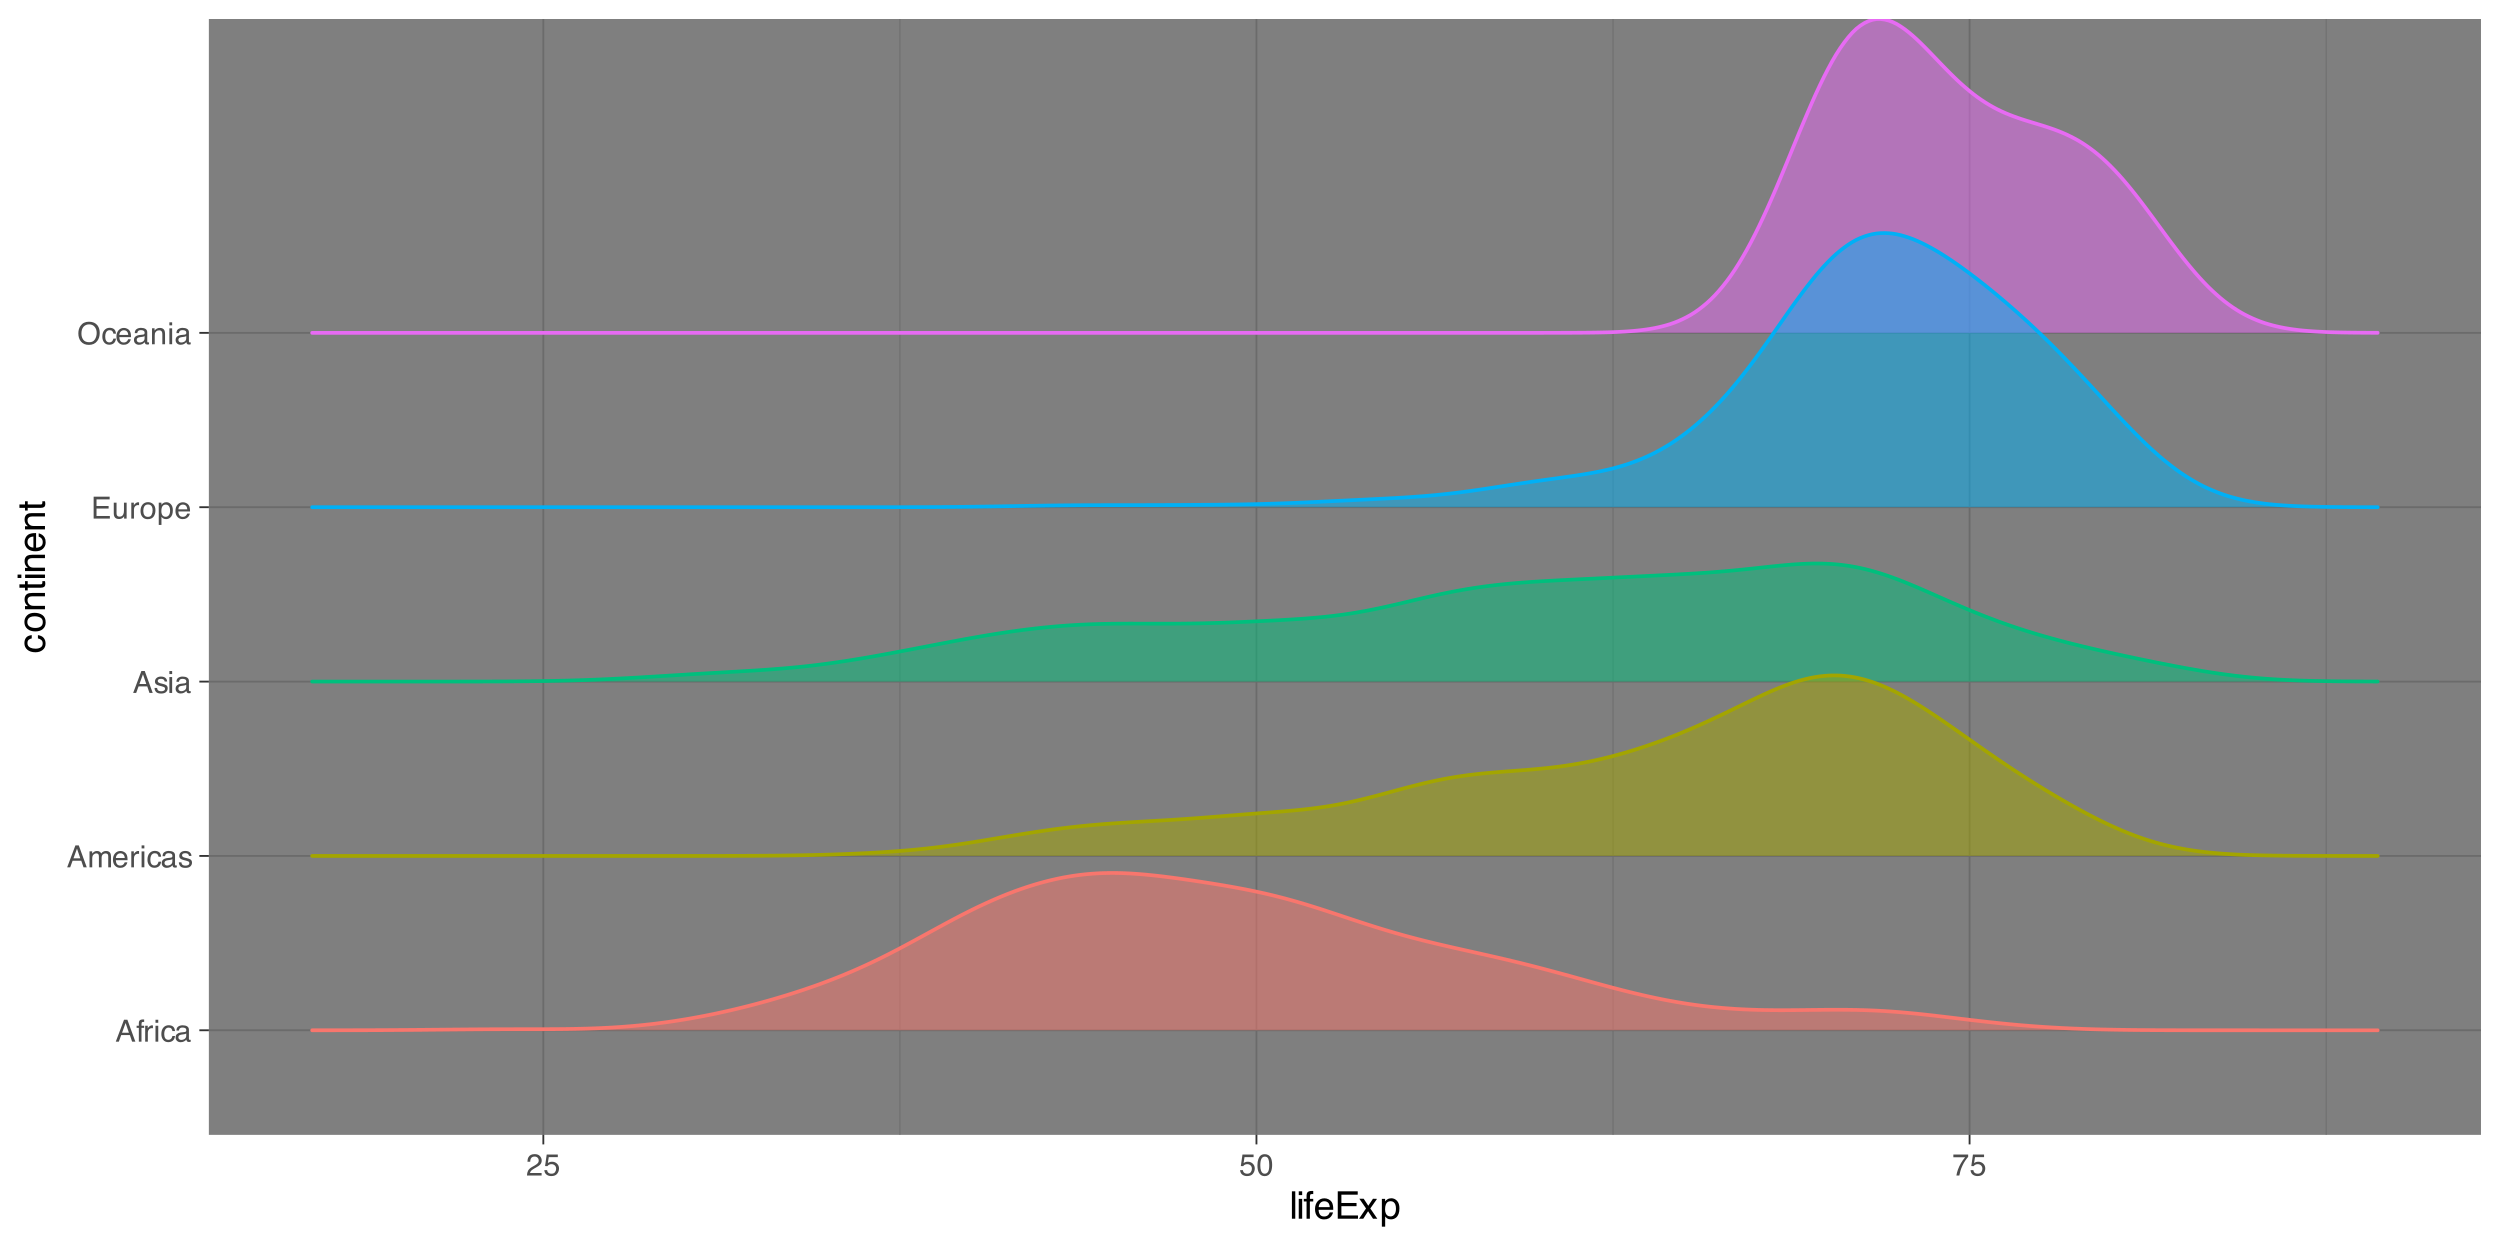 <?xml version="1.0" encoding="UTF-8"?>
<svg xmlns="http://www.w3.org/2000/svg" xmlns:xlink="http://www.w3.org/1999/xlink" width="720" height="360" viewBox="0 0 720 360">
<defs>
<g>
<g id="glyph-0-0">
<path d="M 0.281 0 L 0.281 -6.312 L 5.297 -6.312 L 5.297 0 Z M 4.5 -0.797 L 4.5 -5.516 L 1.078 -5.516 L 1.078 -0.797 Z M 4.5 -0.797 "/>
</g>
<g id="glyph-0-1">
<path d="M 3.906 -2.578 L 2.953 -5.375 L 1.938 -2.578 Z M 2.5 -6.312 L 3.469 -6.312 L 5.766 0 L 4.828 0 L 4.188 -1.891 L 1.688 -1.891 L 1 0 L 0.125 0 Z M 2.5 -6.312 "/>
</g>
<g id="glyph-0-2">
<path d="M 0.766 -5.297 C 0.773 -5.617 0.828 -5.852 0.922 -6 C 1.109 -6.27 1.457 -6.406 1.969 -6.406 C 2.02 -6.406 2.07 -6.398 2.125 -6.391 C 2.176 -6.391 2.234 -6.391 2.297 -6.391 L 2.297 -5.672 C 2.211 -5.68 2.156 -5.688 2.125 -5.688 C 2.094 -5.688 2.055 -5.688 2.016 -5.688 C 1.785 -5.688 1.645 -5.625 1.594 -5.5 C 1.551 -5.383 1.531 -5.078 1.531 -4.578 L 2.297 -4.578 L 2.297 -3.969 L 1.531 -3.969 L 1.531 0 L 0.766 0 L 0.766 -3.969 L 0.125 -3.969 L 0.125 -4.578 L 0.766 -4.578 Z M 0.766 -5.297 "/>
</g>
<g id="glyph-0-3">
<path d="M 0.594 -4.594 L 1.328 -4.594 L 1.328 -3.812 C 1.379 -3.957 1.523 -4.141 1.766 -4.359 C 2.004 -4.586 2.273 -4.703 2.578 -4.703 C 2.586 -4.703 2.609 -4.695 2.641 -4.688 C 2.68 -4.688 2.742 -4.688 2.828 -4.688 L 2.828 -3.859 C 2.773 -3.867 2.727 -3.875 2.688 -3.875 C 2.656 -3.883 2.617 -3.891 2.578 -3.891 C 2.18 -3.891 1.879 -3.766 1.672 -3.516 C 1.461 -3.266 1.359 -2.973 1.359 -2.641 L 1.359 0 L 0.594 0 Z M 0.594 -4.594 "/>
</g>
<g id="glyph-0-4">
<path d="M 0.562 -4.578 L 1.359 -4.578 L 1.359 0 L 0.562 0 Z M 0.562 -6.312 L 1.359 -6.312 L 1.359 -5.438 L 0.562 -5.438 Z M 0.562 -6.312 "/>
</g>
<g id="glyph-0-5">
<path d="M 2.344 -4.734 C 2.863 -4.734 3.285 -4.609 3.609 -4.359 C 3.93 -4.109 4.125 -3.672 4.188 -3.047 L 3.438 -3.047 C 3.395 -3.336 3.289 -3.578 3.125 -3.766 C 2.957 -3.953 2.695 -4.047 2.344 -4.047 C 1.852 -4.047 1.5 -3.801 1.281 -3.312 C 1.145 -3.008 1.078 -2.629 1.078 -2.172 C 1.078 -1.703 1.172 -1.312 1.359 -1 C 1.555 -0.688 1.867 -0.531 2.297 -0.531 C 2.609 -0.531 2.859 -0.625 3.047 -0.812 C 3.234 -1.008 3.363 -1.281 3.438 -1.625 L 4.188 -1.625 C 4.102 -1.02 3.891 -0.57 3.547 -0.281 C 3.203 0 2.766 0.141 2.234 0.141 C 1.629 0.141 1.145 -0.078 0.781 -0.516 C 0.426 -0.961 0.25 -1.516 0.25 -2.172 C 0.25 -2.984 0.445 -3.613 0.844 -4.062 C 1.238 -4.508 1.738 -4.734 2.344 -4.734 Z M 2.219 -4.719 Z M 2.219 -4.719 "/>
</g>
<g id="glyph-0-6">
<path d="M 1.156 -1.219 C 1.156 -1 1.238 -0.82 1.406 -0.688 C 1.57 -0.562 1.766 -0.5 1.984 -0.5 C 2.254 -0.5 2.52 -0.562 2.781 -0.688 C 3.207 -0.895 3.422 -1.238 3.422 -1.719 L 3.422 -2.344 C 3.328 -2.281 3.203 -2.227 3.047 -2.188 C 2.898 -2.145 2.754 -2.117 2.609 -2.109 L 2.141 -2.047 C 1.867 -2.004 1.66 -1.945 1.516 -1.875 C 1.273 -1.738 1.156 -1.52 1.156 -1.219 Z M 3.031 -2.781 C 3.207 -2.812 3.328 -2.891 3.391 -3.016 C 3.422 -3.078 3.438 -3.176 3.438 -3.312 C 3.438 -3.57 3.344 -3.758 3.156 -3.875 C 2.969 -4 2.703 -4.062 2.359 -4.062 C 1.953 -4.062 1.664 -3.953 1.5 -3.734 C 1.406 -3.609 1.344 -3.43 1.312 -3.203 L 0.594 -3.203 C 0.602 -3.766 0.785 -4.156 1.141 -4.375 C 1.492 -4.602 1.906 -4.719 2.375 -4.719 C 2.914 -4.719 3.352 -4.613 3.688 -4.406 C 4.02 -4.195 4.188 -3.875 4.188 -3.438 L 4.188 -0.797 C 4.188 -0.711 4.203 -0.645 4.234 -0.594 C 4.273 -0.551 4.348 -0.531 4.453 -0.531 C 4.484 -0.531 4.52 -0.531 4.562 -0.531 C 4.602 -0.531 4.648 -0.535 4.703 -0.547 L 4.703 0.016 C 4.578 0.055 4.484 0.078 4.422 0.078 C 4.359 0.086 4.273 0.094 4.172 0.094 C 3.898 0.094 3.707 0 3.594 -0.188 C 3.531 -0.281 3.484 -0.422 3.453 -0.609 C 3.297 -0.398 3.07 -0.219 2.781 -0.062 C 2.488 0.082 2.16 0.156 1.797 0.156 C 1.367 0.156 1.02 0.023 0.75 -0.234 C 0.488 -0.492 0.359 -0.816 0.359 -1.203 C 0.359 -1.629 0.488 -1.957 0.75 -2.188 C 1.02 -2.426 1.367 -2.578 1.797 -2.641 Z M 2.391 -4.719 Z M 2.391 -4.719 "/>
</g>
<g id="glyph-0-7">
<path d="M 0.562 -4.594 L 1.328 -4.594 L 1.328 -3.953 C 1.516 -4.172 1.68 -4.332 1.828 -4.438 C 2.086 -4.613 2.379 -4.703 2.703 -4.703 C 3.066 -4.703 3.359 -4.613 3.578 -4.438 C 3.703 -4.332 3.816 -4.18 3.922 -3.984 C 4.098 -4.223 4.301 -4.398 4.531 -4.516 C 4.758 -4.641 5.02 -4.703 5.312 -4.703 C 5.926 -4.703 6.348 -4.477 6.578 -4.031 C 6.691 -3.789 6.75 -3.469 6.75 -3.062 L 6.75 0 L 5.953 0 L 5.953 -3.203 C 5.953 -3.504 5.875 -3.711 5.719 -3.828 C 5.57 -3.941 5.383 -4 5.156 -4 C 4.852 -4 4.594 -3.895 4.375 -3.688 C 4.156 -3.488 4.047 -3.148 4.047 -2.672 L 4.047 0 L 3.266 0 L 3.266 -3 C 3.266 -3.312 3.227 -3.539 3.156 -3.688 C 3.039 -3.895 2.82 -4 2.5 -4 C 2.207 -4 1.941 -3.883 1.703 -3.656 C 1.461 -3.438 1.344 -3.031 1.344 -2.438 L 1.344 0 L 0.562 0 Z M 0.562 -4.594 "/>
</g>
<g id="glyph-0-8">
<path d="M 2.484 -4.703 C 2.805 -4.703 3.117 -4.625 3.422 -4.469 C 3.734 -4.32 3.969 -4.125 4.125 -3.875 C 4.281 -3.645 4.383 -3.375 4.438 -3.062 C 4.488 -2.852 4.516 -2.516 4.516 -2.047 L 1.141 -2.047 C 1.148 -1.586 1.258 -1.211 1.469 -0.922 C 1.676 -0.641 1.992 -0.5 2.422 -0.5 C 2.828 -0.5 3.148 -0.633 3.391 -0.906 C 3.523 -1.062 3.625 -1.238 3.688 -1.438 L 4.453 -1.438 C 4.43 -1.27 4.363 -1.082 4.25 -0.875 C 4.133 -0.664 4.004 -0.5 3.859 -0.375 C 3.629 -0.145 3.344 0.008 3 0.094 C 2.812 0.133 2.598 0.156 2.359 0.156 C 1.785 0.156 1.301 -0.051 0.906 -0.469 C 0.508 -0.883 0.312 -1.469 0.312 -2.219 C 0.312 -2.945 0.508 -3.539 0.906 -4 C 1.312 -4.469 1.836 -4.703 2.484 -4.703 Z M 3.719 -2.672 C 3.688 -3.004 3.613 -3.27 3.5 -3.469 C 3.281 -3.844 2.926 -4.031 2.438 -4.031 C 2.082 -4.031 1.785 -3.898 1.547 -3.641 C 1.305 -3.391 1.176 -3.066 1.156 -2.672 Z M 2.406 -4.719 Z M 2.406 -4.719 "/>
</g>
<g id="glyph-0-9">
<path d="M 1.031 -1.438 C 1.051 -1.188 1.113 -0.988 1.219 -0.844 C 1.414 -0.602 1.754 -0.484 2.234 -0.484 C 2.516 -0.484 2.766 -0.539 2.984 -0.656 C 3.203 -0.781 3.312 -0.973 3.312 -1.234 C 3.312 -1.43 3.223 -1.582 3.047 -1.688 C 2.941 -1.75 2.723 -1.82 2.391 -1.906 L 1.781 -2.062 C 1.383 -2.164 1.094 -2.273 0.906 -2.391 C 0.57 -2.598 0.406 -2.891 0.406 -3.266 C 0.406 -3.691 0.562 -4.039 0.875 -4.312 C 1.195 -4.582 1.617 -4.719 2.141 -4.719 C 2.836 -4.719 3.336 -4.516 3.641 -4.109 C 3.836 -3.848 3.93 -3.57 3.922 -3.281 L 3.203 -3.281 C 3.18 -3.457 3.117 -3.613 3.016 -3.75 C 2.836 -3.957 2.531 -4.062 2.094 -4.062 C 1.801 -4.062 1.578 -4.004 1.422 -3.891 C 1.273 -3.773 1.203 -3.629 1.203 -3.453 C 1.203 -3.254 1.301 -3.094 1.5 -2.969 C 1.613 -2.895 1.781 -2.832 2 -2.781 L 2.516 -2.656 C 3.066 -2.52 3.438 -2.391 3.625 -2.266 C 3.926 -2.066 4.078 -1.754 4.078 -1.328 C 4.078 -0.922 3.922 -0.566 3.609 -0.266 C 3.305 0.023 2.832 0.172 2.188 0.172 C 1.508 0.172 1.023 0.02 0.734 -0.281 C 0.453 -0.594 0.301 -0.977 0.281 -1.438 Z M 2.172 -4.719 Z M 2.172 -4.719 "/>
</g>
<g id="glyph-0-10">
<path d="M 0.75 -6.312 L 5.359 -6.312 L 5.359 -5.531 L 1.578 -5.531 L 1.578 -3.625 L 5.062 -3.625 L 5.062 -2.891 L 1.578 -2.891 L 1.578 -0.75 L 5.422 -0.75 L 5.422 0 L 0.75 0 Z M 3.078 -6.312 Z M 3.078 -6.312 "/>
</g>
<g id="glyph-0-11">
<path d="M 1.344 -4.594 L 1.344 -1.547 C 1.344 -1.305 1.379 -1.113 1.453 -0.969 C 1.586 -0.695 1.844 -0.562 2.219 -0.562 C 2.758 -0.562 3.125 -0.801 3.312 -1.281 C 3.426 -1.539 3.484 -1.895 3.484 -2.344 L 3.484 -4.594 L 4.25 -4.594 L 4.25 0 L 3.516 0 L 3.531 -0.672 C 3.426 -0.504 3.301 -0.359 3.156 -0.234 C 2.863 0.004 2.504 0.125 2.078 0.125 C 1.422 0.125 0.977 -0.094 0.75 -0.531 C 0.613 -0.77 0.547 -1.082 0.547 -1.469 L 0.547 -4.594 Z M 2.406 -4.719 Z M 2.406 -4.719 "/>
</g>
<g id="glyph-0-12">
<path d="M 2.391 -0.5 C 2.898 -0.5 3.25 -0.691 3.438 -1.078 C 3.633 -1.461 3.734 -1.895 3.734 -2.375 C 3.734 -2.801 3.664 -3.148 3.531 -3.422 C 3.312 -3.848 2.938 -4.062 2.406 -4.062 C 1.926 -4.062 1.578 -3.879 1.359 -3.516 C 1.148 -3.16 1.047 -2.727 1.047 -2.219 C 1.047 -1.727 1.148 -1.316 1.359 -0.984 C 1.578 -0.66 1.922 -0.5 2.391 -0.5 Z M 2.422 -4.734 C 3.016 -4.734 3.516 -4.535 3.922 -4.141 C 4.336 -3.742 4.547 -3.16 4.547 -2.391 C 4.547 -1.648 4.363 -1.035 4 -0.547 C 3.633 -0.066 3.07 0.172 2.312 0.172 C 1.688 0.172 1.188 -0.039 0.812 -0.469 C 0.438 -0.895 0.25 -1.473 0.25 -2.203 C 0.25 -2.973 0.445 -3.586 0.844 -4.047 C 1.238 -4.504 1.766 -4.734 2.422 -4.734 Z M 2.391 -4.719 Z M 2.391 -4.719 "/>
</g>
<g id="glyph-0-13">
<path d="M 2.516 -0.516 C 2.867 -0.516 3.164 -0.664 3.406 -0.969 C 3.645 -1.27 3.766 -1.723 3.766 -2.328 C 3.766 -2.691 3.711 -3.004 3.609 -3.266 C 3.41 -3.773 3.047 -4.031 2.516 -4.031 C 1.973 -4.031 1.602 -3.766 1.406 -3.234 C 1.301 -2.941 1.25 -2.578 1.25 -2.141 C 1.25 -1.785 1.301 -1.484 1.406 -1.234 C 1.602 -0.754 1.973 -0.516 2.516 -0.516 Z M 0.5 -4.578 L 1.266 -4.578 L 1.266 -3.969 C 1.41 -4.176 1.578 -4.336 1.766 -4.453 C 2.023 -4.629 2.332 -4.719 2.688 -4.719 C 3.207 -4.719 3.648 -4.516 4.016 -4.109 C 4.379 -3.711 4.562 -3.145 4.562 -2.406 C 4.562 -1.395 4.297 -0.676 3.766 -0.25 C 3.43 0.02 3.047 0.156 2.609 0.156 C 2.266 0.156 1.973 0.078 1.734 -0.078 C 1.598 -0.16 1.445 -0.305 1.281 -0.516 L 1.281 1.828 L 0.5 1.828 Z M 0.5 -4.578 "/>
</g>
<g id="glyph-0-14">
<path d="M 3.391 -6.484 C 4.504 -6.484 5.332 -6.125 5.875 -5.406 C 6.289 -4.844 6.5 -4.129 6.5 -3.266 C 6.5 -2.316 6.258 -1.535 5.781 -0.922 C 5.219 -0.18 4.414 0.188 3.375 0.188 C 2.406 0.188 1.645 -0.133 1.094 -0.781 C 0.594 -1.395 0.344 -2.176 0.344 -3.125 C 0.344 -3.977 0.555 -4.707 0.984 -5.312 C 1.523 -6.094 2.328 -6.484 3.391 -6.484 Z M 3.484 -0.578 C 4.234 -0.578 4.773 -0.848 5.109 -1.391 C 5.453 -1.93 5.625 -2.551 5.625 -3.25 C 5.625 -3.988 5.426 -4.582 5.031 -5.031 C 4.645 -5.488 4.113 -5.719 3.438 -5.719 C 2.789 -5.719 2.258 -5.492 1.844 -5.047 C 1.438 -4.598 1.234 -3.938 1.234 -3.062 C 1.234 -2.363 1.41 -1.773 1.766 -1.297 C 2.117 -0.816 2.691 -0.578 3.484 -0.578 Z M 3.422 -6.484 Z M 3.422 -6.484 "/>
</g>
<g id="glyph-0-15">
<path d="M 0.562 -4.594 L 1.297 -4.594 L 1.297 -3.953 C 1.516 -4.211 1.742 -4.398 1.984 -4.516 C 2.234 -4.641 2.508 -4.703 2.812 -4.703 C 3.457 -4.703 3.895 -4.473 4.125 -4.016 C 4.25 -3.766 4.312 -3.41 4.312 -2.953 L 4.312 0 L 3.531 0 L 3.531 -2.906 C 3.531 -3.176 3.488 -3.398 3.406 -3.578 C 3.27 -3.859 3.02 -4 2.656 -4 C 2.477 -4 2.328 -3.984 2.203 -3.953 C 1.992 -3.891 1.812 -3.766 1.656 -3.578 C 1.52 -3.422 1.43 -3.258 1.391 -3.094 C 1.359 -2.938 1.344 -2.707 1.344 -2.406 L 1.344 0 L 0.562 0 Z M 2.391 -4.719 Z M 2.391 -4.719 "/>
</g>
<g id="glyph-0-16">
<path d="M 0.281 0 C 0.301 -0.531 0.406 -0.988 0.594 -1.375 C 0.789 -1.77 1.164 -2.129 1.719 -2.453 L 2.547 -2.922 C 2.91 -3.141 3.164 -3.328 3.312 -3.484 C 3.551 -3.711 3.672 -3.984 3.672 -4.297 C 3.672 -4.648 3.562 -4.93 3.344 -5.141 C 3.133 -5.359 2.848 -5.469 2.484 -5.469 C 1.961 -5.469 1.598 -5.266 1.391 -4.859 C 1.285 -4.648 1.227 -4.352 1.219 -3.969 L 0.422 -3.969 C 0.43 -4.5 0.531 -4.938 0.719 -5.281 C 1.051 -5.875 1.645 -6.172 2.5 -6.172 C 3.195 -6.172 3.707 -5.977 4.031 -5.594 C 4.363 -5.219 4.531 -4.797 4.531 -4.328 C 4.531 -3.836 4.352 -3.414 4 -3.062 C 3.801 -2.863 3.441 -2.617 2.922 -2.328 L 2.344 -2 C 2.062 -1.844 1.836 -1.695 1.672 -1.562 C 1.391 -1.312 1.211 -1.035 1.141 -0.734 L 4.5 -0.734 L 4.5 0 Z M 0.281 0 "/>
</g>
<g id="glyph-0-17">
<path d="M 1.094 -1.562 C 1.133 -1.125 1.336 -0.82 1.703 -0.656 C 1.879 -0.57 2.094 -0.531 2.344 -0.531 C 2.801 -0.531 3.141 -0.676 3.359 -0.969 C 3.578 -1.258 3.688 -1.582 3.688 -1.938 C 3.688 -2.363 3.555 -2.691 3.297 -2.922 C 3.035 -3.16 2.719 -3.281 2.344 -3.281 C 2.082 -3.281 1.852 -3.227 1.656 -3.125 C 1.469 -3.02 1.305 -2.879 1.172 -2.703 L 0.5 -2.734 L 0.969 -6.047 L 4.172 -6.047 L 4.172 -5.297 L 1.562 -5.297 L 1.297 -3.594 C 1.43 -3.695 1.566 -3.773 1.703 -3.828 C 1.93 -3.93 2.195 -3.984 2.5 -3.984 C 3.062 -3.984 3.535 -3.801 3.922 -3.438 C 4.316 -3.07 4.516 -2.609 4.516 -2.047 C 4.516 -1.461 4.332 -0.945 3.969 -0.5 C 3.613 -0.062 3.047 0.156 2.266 0.156 C 1.754 0.156 1.305 0.016 0.922 -0.266 C 0.547 -0.547 0.332 -0.977 0.281 -1.562 Z M 1.094 -1.562 "/>
</g>
<g id="glyph-0-18">
<path d="M 2.375 -6.156 C 3.176 -6.156 3.754 -5.828 4.109 -5.172 C 4.379 -4.66 4.516 -3.961 4.516 -3.078 C 4.516 -2.242 4.391 -1.555 4.141 -1.016 C 3.785 -0.223 3.195 0.172 2.375 0.172 C 1.633 0.172 1.082 -0.148 0.719 -0.797 C 0.426 -1.328 0.281 -2.047 0.281 -2.953 C 0.281 -3.648 0.367 -4.25 0.547 -4.75 C 0.879 -5.688 1.488 -6.156 2.375 -6.156 Z M 2.375 -0.531 C 2.77 -0.531 3.086 -0.707 3.328 -1.062 C 3.566 -1.426 3.688 -2.086 3.688 -3.047 C 3.688 -3.754 3.598 -4.332 3.422 -4.781 C 3.254 -5.227 2.922 -5.453 2.422 -5.453 C 1.973 -5.453 1.641 -5.238 1.422 -4.812 C 1.211 -4.383 1.109 -3.754 1.109 -2.922 C 1.109 -2.297 1.176 -1.789 1.312 -1.406 C 1.52 -0.82 1.875 -0.531 2.375 -0.531 Z M 2.375 -0.531 "/>
</g>
<g id="glyph-0-19">
<path d="M 4.594 -6.047 L 4.594 -5.375 C 4.395 -5.176 4.129 -4.836 3.797 -4.359 C 3.473 -3.891 3.188 -3.379 2.938 -2.828 C 2.688 -2.297 2.5 -1.812 2.375 -1.375 C 2.289 -1.082 2.18 -0.625 2.047 0 L 1.203 0 C 1.391 -1.176 1.816 -2.344 2.484 -3.5 C 2.879 -4.188 3.289 -4.773 3.719 -5.266 L 0.328 -5.266 L 0.328 -6.047 Z M 4.594 -6.047 "/>
</g>
<g id="glyph-1-0">
<path d="M 0.359 0 L 0.359 -7.891 L 6.625 -7.891 L 6.625 0 Z M 5.625 -0.984 L 5.625 -6.906 L 1.344 -6.906 L 1.344 -0.984 Z M 5.625 -0.984 "/>
</g>
<g id="glyph-1-1">
<path d="M 0.734 -7.891 L 1.703 -7.891 L 1.703 0 L 0.734 0 Z M 0.734 -7.891 "/>
</g>
<g id="glyph-1-2">
<path d="M 0.703 -5.719 L 1.688 -5.719 L 1.688 0 L 0.703 0 Z M 0.703 -7.891 L 1.688 -7.891 L 1.688 -6.797 L 0.703 -6.797 Z M 0.703 -7.891 "/>
</g>
<g id="glyph-1-3">
<path d="M 0.953 -6.625 C 0.961 -7.031 1.031 -7.328 1.156 -7.516 C 1.383 -7.836 1.82 -8 2.469 -8 C 2.531 -8 2.594 -8 2.656 -8 C 2.719 -8 2.789 -7.992 2.875 -7.984 L 2.875 -7.094 C 2.77 -7.102 2.695 -7.109 2.656 -7.109 C 2.613 -7.109 2.57 -7.109 2.531 -7.109 C 2.238 -7.109 2.062 -7.031 2 -6.875 C 1.945 -6.727 1.922 -6.344 1.922 -5.719 L 2.875 -5.719 L 2.875 -4.969 L 1.906 -4.969 L 1.906 0 L 0.953 0 L 0.953 -4.969 L 0.156 -4.969 L 0.156 -5.719 L 0.953 -5.719 Z M 0.953 -6.625 "/>
</g>
<g id="glyph-1-4">
<path d="M 3.109 -5.875 C 3.516 -5.875 3.906 -5.781 4.281 -5.594 C 4.664 -5.406 4.961 -5.156 5.172 -4.844 C 5.359 -4.562 5.484 -4.223 5.547 -3.828 C 5.609 -3.566 5.641 -3.145 5.641 -2.562 L 1.422 -2.562 C 1.441 -1.977 1.578 -1.508 1.828 -1.156 C 2.086 -0.812 2.488 -0.641 3.031 -0.641 C 3.539 -0.641 3.945 -0.805 4.25 -1.141 C 4.414 -1.328 4.535 -1.551 4.609 -1.812 L 5.562 -1.812 C 5.531 -1.594 5.441 -1.352 5.297 -1.094 C 5.16 -0.832 5.004 -0.625 4.828 -0.469 C 4.535 -0.176 4.176 0.02 3.75 0.125 C 3.508 0.176 3.242 0.203 2.953 0.203 C 2.234 0.203 1.625 -0.055 1.125 -0.578 C 0.633 -1.098 0.391 -1.828 0.391 -2.766 C 0.391 -3.691 0.641 -4.441 1.141 -5.016 C 1.641 -5.586 2.297 -5.875 3.109 -5.875 Z M 4.641 -3.328 C 4.609 -3.754 4.52 -4.094 4.375 -4.344 C 4.102 -4.801 3.66 -5.031 3.047 -5.031 C 2.598 -5.031 2.223 -4.867 1.922 -4.547 C 1.629 -4.234 1.473 -3.828 1.453 -3.328 Z M 3.016 -5.891 Z M 3.016 -5.891 "/>
</g>
<g id="glyph-1-5">
<path d="M 0.938 -7.891 L 6.688 -7.891 L 6.688 -6.922 L 1.984 -6.922 L 1.984 -4.531 L 6.344 -4.531 L 6.344 -3.609 L 1.984 -3.609 L 1.984 -0.938 L 6.766 -0.938 L 6.766 0 L 0.938 0 Z M 3.859 -7.891 Z M 3.859 -7.891 "/>
</g>
<g id="glyph-1-6">
<path d="M 0.156 -5.75 L 1.406 -5.75 L 2.734 -3.734 L 4.078 -5.75 L 5.25 -5.719 L 3.312 -2.953 L 5.328 0 L 4.094 0 L 2.672 -2.156 L 1.281 0 L 0.062 0 L 2.078 -2.953 Z M 0.156 -5.75 "/>
</g>
<g id="glyph-1-7">
<path d="M 3.141 -0.656 C 3.586 -0.656 3.957 -0.844 4.25 -1.219 C 4.551 -1.594 4.703 -2.156 4.703 -2.906 C 4.703 -3.363 4.641 -3.758 4.516 -4.094 C 4.266 -4.727 3.805 -5.047 3.141 -5.047 C 2.461 -5.047 2.004 -4.711 1.766 -4.047 C 1.629 -3.68 1.562 -3.223 1.562 -2.672 C 1.562 -2.234 1.629 -1.859 1.766 -1.547 C 2.016 -0.953 2.473 -0.656 3.141 -0.656 Z M 0.641 -5.719 L 1.578 -5.719 L 1.578 -4.969 C 1.766 -5.227 1.973 -5.426 2.203 -5.562 C 2.535 -5.781 2.922 -5.891 3.359 -5.891 C 4.004 -5.891 4.555 -5.641 5.016 -5.141 C 5.473 -4.641 5.703 -3.926 5.703 -3 C 5.703 -1.75 5.375 -0.852 4.719 -0.312 C 4.301 0.02 3.816 0.188 3.266 0.188 C 2.828 0.188 2.461 0.094 2.172 -0.094 C 2.004 -0.195 1.812 -0.379 1.594 -0.641 L 1.594 2.297 L 0.641 2.297 Z M 0.641 -5.719 "/>
</g>
<g id="glyph-2-0">
<path d="M 0 -0.359 L -7.891 -0.359 L -7.891 -6.625 L 0 -6.625 Z M -0.984 -5.625 L -6.906 -5.625 L -6.906 -1.344 L -0.984 -1.344 Z M -0.984 -5.625 "/>
</g>
<g id="glyph-2-1">
<path d="M -5.922 -2.922 C -5.922 -3.578 -5.758 -4.109 -5.438 -4.516 C -5.125 -4.922 -4.582 -5.164 -3.812 -5.25 L -3.812 -4.297 C -4.164 -4.242 -4.457 -4.113 -4.688 -3.906 C -4.926 -3.707 -5.047 -3.379 -5.047 -2.922 C -5.047 -2.305 -4.75 -1.867 -4.156 -1.609 C -3.758 -1.43 -3.273 -1.344 -2.703 -1.344 C -2.129 -1.344 -1.645 -1.461 -1.25 -1.703 C -0.852 -1.953 -0.656 -2.336 -0.656 -2.859 C -0.656 -3.266 -0.773 -3.582 -1.016 -3.812 C -1.266 -4.051 -1.602 -4.211 -2.031 -4.297 L -2.031 -5.25 C -1.27 -5.133 -0.711 -4.863 -0.359 -4.438 C -0.004 -4.008 0.172 -3.457 0.172 -2.781 C 0.172 -2.031 -0.102 -1.43 -0.656 -0.984 C -1.207 -0.535 -1.895 -0.312 -2.719 -0.312 C -3.727 -0.312 -4.516 -0.555 -5.078 -1.047 C -5.641 -1.535 -5.922 -2.16 -5.922 -2.922 Z M -5.891 -2.781 Z M -5.891 -2.781 "/>
</g>
<g id="glyph-2-2">
<path d="M -0.625 -2.984 C -0.625 -3.629 -0.863 -4.07 -1.344 -4.312 C -1.832 -4.551 -2.375 -4.672 -2.969 -4.672 C -3.508 -4.672 -3.945 -4.582 -4.281 -4.406 C -4.812 -4.133 -5.078 -3.664 -5.078 -3 C -5.078 -2.406 -4.848 -1.973 -4.391 -1.703 C -3.941 -1.441 -3.398 -1.312 -2.766 -1.312 C -2.148 -1.312 -1.641 -1.441 -1.234 -1.703 C -0.828 -1.973 -0.625 -2.398 -0.625 -2.984 Z M -5.922 -3.031 C -5.922 -3.77 -5.672 -4.395 -5.172 -4.906 C -4.68 -5.414 -3.957 -5.672 -3 -5.672 C -2.07 -5.672 -1.305 -5.445 -0.703 -5 C -0.098 -4.551 0.203 -3.852 0.203 -2.906 C 0.203 -2.113 -0.062 -1.484 -0.594 -1.016 C -1.125 -0.547 -1.844 -0.312 -2.75 -0.312 C -3.719 -0.312 -4.488 -0.555 -5.062 -1.047 C -5.633 -1.535 -5.922 -2.195 -5.922 -3.031 Z M -5.891 -3 Z M -5.891 -3 "/>
</g>
<g id="glyph-2-3">
<path d="M -5.75 -0.703 L -5.75 -1.625 L -4.938 -1.625 C -5.27 -1.895 -5.508 -2.18 -5.656 -2.484 C -5.801 -2.797 -5.875 -3.133 -5.875 -3.5 C -5.875 -4.32 -5.594 -4.875 -5.031 -5.156 C -4.719 -5.312 -4.27 -5.391 -3.688 -5.391 L 0 -5.391 L 0 -4.422 L -3.625 -4.422 C -3.977 -4.422 -4.258 -4.367 -4.469 -4.266 C -4.832 -4.086 -5.016 -3.773 -5.016 -3.328 C -5.016 -3.098 -4.988 -2.91 -4.938 -2.766 C -4.863 -2.492 -4.707 -2.258 -4.469 -2.062 C -4.281 -1.906 -4.082 -1.801 -3.875 -1.75 C -3.676 -1.695 -3.391 -1.672 -3.016 -1.672 L 0 -1.672 L 0 -0.703 Z M -5.891 -2.984 Z M -5.891 -2.984 "/>
</g>
<g id="glyph-2-4">
<path d="M -7.359 -0.906 L -7.359 -1.875 L -5.75 -1.875 L -5.75 -2.797 L -4.969 -2.797 L -4.969 -1.875 L -1.203 -1.875 C -1.004 -1.875 -0.875 -1.941 -0.812 -2.078 C -0.77 -2.16 -0.75 -2.285 -0.75 -2.453 C -0.75 -2.504 -0.75 -2.555 -0.75 -2.609 C -0.75 -2.66 -0.754 -2.723 -0.766 -2.797 L 0 -2.797 C 0.031 -2.68 0.051 -2.562 0.062 -2.438 C 0.082 -2.32 0.094 -2.195 0.094 -2.062 C 0.094 -1.613 -0.02 -1.305 -0.25 -1.141 C -0.488 -0.984 -0.789 -0.906 -1.156 -0.906 L -4.969 -0.906 L -4.969 -0.125 L -5.75 -0.125 L -5.75 -0.906 Z M -7.359 -0.906 "/>
</g>
<g id="glyph-2-5">
<path d="M -5.719 -0.703 L -5.719 -1.688 L 0 -1.688 L 0 -0.703 Z M -7.891 -0.703 L -7.891 -1.688 L -6.797 -1.688 L -6.797 -0.703 Z M -7.891 -0.703 "/>
</g>
<g id="glyph-2-6">
<path d="M -5.875 -3.109 C -5.875 -3.516 -5.781 -3.906 -5.594 -4.281 C -5.406 -4.664 -5.156 -4.961 -4.844 -5.172 C -4.562 -5.359 -4.223 -5.484 -3.828 -5.547 C -3.566 -5.609 -3.145 -5.641 -2.562 -5.641 L -2.562 -1.422 C -1.977 -1.441 -1.508 -1.578 -1.156 -1.828 C -0.812 -2.086 -0.641 -2.488 -0.641 -3.031 C -0.641 -3.539 -0.805 -3.945 -1.141 -4.25 C -1.328 -4.414 -1.551 -4.535 -1.812 -4.609 L -1.812 -5.562 C -1.594 -5.531 -1.352 -5.441 -1.094 -5.297 C -0.832 -5.16 -0.625 -5.004 -0.469 -4.828 C -0.176 -4.535 0.02 -4.176 0.125 -3.75 C 0.176 -3.508 0.203 -3.242 0.203 -2.953 C 0.203 -2.234 -0.055 -1.625 -0.578 -1.125 C -1.098 -0.633 -1.828 -0.391 -2.766 -0.391 C -3.691 -0.391 -4.441 -0.641 -5.016 -1.141 C -5.586 -1.641 -5.875 -2.297 -5.875 -3.109 Z M -3.328 -4.641 C -3.754 -4.609 -4.094 -4.52 -4.344 -4.375 C -4.801 -4.102 -5.031 -3.66 -5.031 -3.047 C -5.031 -2.598 -4.867 -2.223 -4.547 -1.922 C -4.234 -1.629 -3.828 -1.473 -3.328 -1.453 Z M -5.891 -3.016 Z M -5.891 -3.016 "/>
</g>
</g>
<clipPath id="clip-0">
<path clip-rule="nonzero" d="M 60.152 5.48 L 714.523 5.48 L 714.523 326.852 L 60.152 326.852 Z M 60.152 5.48 "/>
</clipPath>
<clipPath id="clip-1">
<path clip-rule="nonzero" d="M 259 5.48 L 260 5.48 L 260 326.852 L 259 326.852 Z M 259 5.48 "/>
</clipPath>
<clipPath id="clip-2">
<path clip-rule="nonzero" d="M 464 5.48 L 465 5.48 L 465 326.852 L 464 326.852 Z M 464 5.48 "/>
</clipPath>
<clipPath id="clip-3">
<path clip-rule="nonzero" d="M 669 5.48 L 671 5.48 L 671 326.852 L 669 326.852 Z M 669 5.48 "/>
</clipPath>
<clipPath id="clip-4">
<path clip-rule="nonzero" d="M 60.152 296 L 714.523 296 L 714.523 297 L 60.152 297 Z M 60.152 296 "/>
</clipPath>
<clipPath id="clip-5">
<path clip-rule="nonzero" d="M 60.152 246 L 714.523 246 L 714.523 247 L 60.152 247 Z M 60.152 246 "/>
</clipPath>
<clipPath id="clip-6">
<path clip-rule="nonzero" d="M 60.152 196 L 714.523 196 L 714.523 197 L 60.152 197 Z M 60.152 196 "/>
</clipPath>
<clipPath id="clip-7">
<path clip-rule="nonzero" d="M 60.152 145 L 714.523 145 L 714.523 147 L 60.152 147 Z M 60.152 145 "/>
</clipPath>
<clipPath id="clip-8">
<path clip-rule="nonzero" d="M 60.152 95 L 714.523 95 L 714.523 97 L 60.152 97 Z M 60.152 95 "/>
</clipPath>
<clipPath id="clip-9">
<path clip-rule="nonzero" d="M 156 5.48 L 157 5.48 L 157 326.852 L 156 326.852 Z M 156 5.48 "/>
</clipPath>
<clipPath id="clip-10">
<path clip-rule="nonzero" d="M 361 5.48 L 363 5.48 L 363 326.852 L 361 326.852 Z M 361 5.48 "/>
</clipPath>
<clipPath id="clip-11">
<path clip-rule="nonzero" d="M 566 5.48 L 568 5.48 L 568 326.852 L 566 326.852 Z M 566 5.48 "/>
</clipPath>
<clipPath id="clip-12">
<path clip-rule="nonzero" d="M 89 5.48 L 685 5.48 L 685 96 L 89 96 Z M 89 5.48 "/>
</clipPath>
<clipPath id="clip-13">
<path clip-rule="nonzero" d="M 89 5.48 L 686 5.48 L 686 97 L 89 97 Z M 89 5.48 "/>
</clipPath>
</defs>
<rect x="-72" y="-36" width="864" height="432" fill="rgb(100%, 100%, 100%)" fill-opacity="1"/>
<rect x="-72" y="-36" width="864" height="432" fill="rgb(100%, 100%, 100%)" fill-opacity="1"/>
<path fill="none" stroke-width="1.067" stroke-linecap="round" stroke-linejoin="round" stroke="rgb(100%, 100%, 100%)" stroke-opacity="1" stroke-miterlimit="10" d="M 0 360 L 720 360 L 720 0 L 0 0 Z M 0 360 "/>
<g clip-path="url(#clip-0)">
<path fill-rule="nonzero" fill="rgb(49.804%, 49.804%, 49.804%)" fill-opacity="1" d="M 60.152 326.848 L 714.523 326.848 L 714.523 5.477 L 60.152 5.477 Z M 60.152 326.848 "/>
</g>
<g clip-path="url(#clip-1)">
<path fill="none" stroke-width="0.267" stroke-linecap="butt" stroke-linejoin="round" stroke="rgb(41.961%, 41.961%, 41.961%)" stroke-opacity="1" stroke-miterlimit="10" d="M 259.172 326.848 L 259.172 5.48 "/>
</g>
<g clip-path="url(#clip-2)">
<path fill="none" stroke-width="0.267" stroke-linecap="butt" stroke-linejoin="round" stroke="rgb(41.961%, 41.961%, 41.961%)" stroke-opacity="1" stroke-miterlimit="10" d="M 464.551 326.848 L 464.551 5.48 "/>
</g>
<g clip-path="url(#clip-3)">
<path fill="none" stroke-width="0.267" stroke-linecap="butt" stroke-linejoin="round" stroke="rgb(41.961%, 41.961%, 41.961%)" stroke-opacity="1" stroke-miterlimit="10" d="M 669.926 326.848 L 669.926 5.48 "/>
</g>
<g clip-path="url(#clip-4)">
<path fill="none" stroke-width="0.533" stroke-linecap="butt" stroke-linejoin="round" stroke="rgb(41.961%, 41.961%, 41.961%)" stroke-opacity="1" stroke-miterlimit="10" d="M 60.152 296.723 L 714.52 296.723 "/>
</g>
<g clip-path="url(#clip-5)">
<path fill="none" stroke-width="0.533" stroke-linecap="butt" stroke-linejoin="round" stroke="rgb(41.961%, 41.961%, 41.961%)" stroke-opacity="1" stroke-miterlimit="10" d="M 60.152 246.508 L 714.52 246.508 "/>
</g>
<g clip-path="url(#clip-6)">
<path fill="none" stroke-width="0.533" stroke-linecap="butt" stroke-linejoin="round" stroke="rgb(41.961%, 41.961%, 41.961%)" stroke-opacity="1" stroke-miterlimit="10" d="M 60.152 196.293 L 714.52 196.293 "/>
</g>
<g clip-path="url(#clip-7)">
<path fill="none" stroke-width="0.533" stroke-linecap="butt" stroke-linejoin="round" stroke="rgb(41.961%, 41.961%, 41.961%)" stroke-opacity="1" stroke-miterlimit="10" d="M 60.152 146.078 L 714.52 146.078 "/>
</g>
<g clip-path="url(#clip-8)">
<path fill="none" stroke-width="0.533" stroke-linecap="butt" stroke-linejoin="round" stroke="rgb(41.961%, 41.961%, 41.961%)" stroke-opacity="1" stroke-miterlimit="10" d="M 60.152 95.863 L 714.52 95.863 "/>
</g>
<g clip-path="url(#clip-9)">
<path fill="none" stroke-width="0.533" stroke-linecap="butt" stroke-linejoin="round" stroke="rgb(41.961%, 41.961%, 41.961%)" stroke-opacity="1" stroke-miterlimit="10" d="M 156.48 326.848 L 156.48 5.48 "/>
</g>
<g clip-path="url(#clip-10)">
<path fill="none" stroke-width="0.533" stroke-linecap="butt" stroke-linejoin="round" stroke="rgb(41.961%, 41.961%, 41.961%)" stroke-opacity="1" stroke-miterlimit="10" d="M 361.859 326.848 L 361.859 5.48 "/>
</g>
<g clip-path="url(#clip-11)">
<path fill="none" stroke-width="0.533" stroke-linecap="butt" stroke-linejoin="round" stroke="rgb(41.961%, 41.961%, 41.961%)" stroke-opacity="1" stroke-miterlimit="10" d="M 567.238 326.848 L 567.238 5.48 "/>
</g>
<g clip-path="url(#clip-12)">
<path fill-rule="nonzero" fill="rgb(90.588%, 41.961%, 95.294%)" fill-opacity="0.502" d="M 89.895 95.863 L 443.797 95.863 L 444.961 95.859 L 447.289 95.859 L 453.109 95.84 L 456.602 95.816 L 457.766 95.805 L 458.93 95.789 L 460.094 95.77 L 461.258 95.746 L 462.422 95.719 L 463.586 95.688 L 464.75 95.645 L 465.914 95.598 L 467.078 95.539 L 468.246 95.473 L 469.41 95.391 L 470.574 95.297 L 471.738 95.184 L 472.902 95.051 L 474.066 94.898 L 475.23 94.723 L 476.395 94.512 L 477.559 94.273 L 478.723 93.996 L 479.887 93.684 L 481.051 93.332 L 482.215 92.922 L 483.379 92.461 L 484.543 91.941 L 485.707 91.359 L 486.871 90.719 L 488.035 89.992 L 489.199 89.18 L 490.363 88.289 L 491.527 87.316 L 492.691 86.254 L 493.855 85.082 L 495.02 83.797 L 496.184 82.414 L 497.348 80.93 L 498.512 79.34 L 499.676 77.625 L 500.84 75.789 L 502.004 73.844 L 503.168 71.797 L 504.332 69.645 L 505.496 67.379 L 506.66 65.008 L 507.824 62.547 L 508.988 60.004 L 510.152 57.391 L 511.316 54.703 L 512.48 51.957 L 513.645 49.168 L 514.809 46.355 L 515.973 43.523 L 517.137 40.688 L 518.301 37.871 L 519.469 35.086 L 520.633 32.348 L 521.797 29.66 L 522.961 27.055 L 524.125 24.559 L 525.289 22.168 L 526.453 19.891 L 527.617 17.738 L 528.781 15.738 L 529.945 13.926 L 531.109 12.266 L 532.273 10.773 L 533.438 9.449 L 534.602 8.312 L 535.766 7.398 L 536.93 6.656 L 538.094 6.094 L 539.258 5.699 L 540.422 5.488 L 541.586 5.48 L 542.75 5.625 L 543.914 5.914 L 545.078 6.344 L 546.242 6.906 L 547.406 7.617 L 548.57 8.426 L 549.734 9.328 L 550.898 10.309 L 552.062 11.359 L 553.227 12.48 L 554.391 13.641 L 555.555 14.828 L 556.719 16.035 L 559.047 18.465 L 560.211 19.664 L 561.375 20.844 L 562.539 21.996 L 563.703 23.117 L 564.867 24.188 L 566.031 25.215 L 567.195 26.191 L 568.359 27.121 L 569.527 28 L 570.691 28.812 L 571.855 29.57 L 573.02 30.277 L 574.184 30.938 L 575.348 31.551 L 576.512 32.105 L 577.676 32.621 L 578.84 33.098 L 580.004 33.543 L 581.168 33.961 L 582.332 34.352 L 583.496 34.723 L 584.66 35.082 L 585.824 35.438 L 586.988 35.789 L 588.152 36.145 L 589.316 36.516 L 590.48 36.906 L 591.645 37.312 L 592.809 37.75 L 593.973 38.223 L 595.137 38.738 L 596.301 39.293 L 597.465 39.895 L 598.629 40.543 L 599.793 41.254 L 600.957 42.027 L 602.121 42.855 L 603.285 43.742 L 604.449 44.691 L 605.613 45.707 L 606.777 46.793 L 607.941 47.938 L 609.105 49.137 L 610.27 50.391 L 611.434 51.707 L 612.598 53.078 L 613.762 54.492 L 614.926 55.945 L 616.09 57.438 L 617.254 58.965 L 618.418 60.52 L 619.582 62.09 L 620.75 63.672 L 621.914 65.258 L 623.078 66.848 L 624.242 68.43 L 625.406 69.992 L 626.57 71.539 L 627.734 73.062 L 628.898 74.547 L 630.062 75.992 L 631.227 77.395 L 632.391 78.754 L 633.555 80.066 L 634.719 81.32 L 635.883 82.512 L 637.047 83.645 L 638.211 84.719 L 639.375 85.738 L 640.539 86.691 L 641.703 87.574 L 642.867 88.402 L 644.031 89.172 L 645.195 89.883 L 646.359 90.539 L 647.523 91.129 L 648.688 91.672 L 649.852 92.168 L 651.016 92.621 L 652.18 93.027 L 653.344 93.383 L 654.508 93.707 L 655.672 93.992 L 656.836 94.25 L 658 94.48 L 659.164 94.676 L 660.328 94.848 L 661.492 95 L 662.656 95.133 L 663.82 95.246 L 664.984 95.344 L 666.148 95.426 L 667.312 95.5 L 668.477 95.559 L 669.641 95.613 L 670.805 95.656 L 671.973 95.691 L 673.137 95.723 L 674.301 95.75 L 676.629 95.789 L 677.793 95.805 L 678.957 95.816 L 682.449 95.84 L 684.777 95.848 L 684.777 95.863 Z M 89.895 95.863 "/>
</g>
<g clip-path="url(#clip-13)">
<path fill="none" stroke-width="1.067" stroke-linecap="round" stroke-linejoin="round" stroke="rgb(90.588%, 41.961%, 95.294%)" stroke-opacity="1" stroke-miterlimit="10" d="M 89.895 95.863 L 443.797 95.863 L 444.961 95.859 L 447.289 95.859 L 453.109 95.84 L 456.602 95.816 L 457.766 95.805 L 458.93 95.789 L 460.094 95.77 L 461.258 95.746 L 462.422 95.719 L 463.586 95.688 L 464.75 95.645 L 465.914 95.598 L 467.078 95.539 L 468.246 95.473 L 469.41 95.391 L 470.574 95.297 L 471.738 95.184 L 472.902 95.051 L 474.066 94.898 L 475.23 94.723 L 476.395 94.512 L 477.559 94.273 L 478.723 93.996 L 479.887 93.684 L 481.051 93.332 L 482.215 92.922 L 483.379 92.461 L 484.543 91.941 L 485.707 91.359 L 486.871 90.719 L 488.035 89.992 L 489.199 89.18 L 490.363 88.289 L 491.527 87.316 L 492.691 86.254 L 493.855 85.082 L 495.02 83.797 L 496.184 82.414 L 497.348 80.93 L 498.512 79.34 L 499.676 77.625 L 500.84 75.789 L 502.004 73.844 L 503.168 71.797 L 504.332 69.645 L 505.496 67.379 L 506.66 65.008 L 507.824 62.547 L 508.988 60.004 L 510.152 57.391 L 511.316 54.703 L 512.48 51.957 L 513.645 49.168 L 514.809 46.355 L 515.973 43.523 L 517.137 40.688 L 518.301 37.871 L 519.469 35.086 L 520.633 32.348 L 521.797 29.66 L 522.961 27.055 L 524.125 24.559 L 525.289 22.168 L 526.453 19.891 L 527.617 17.738 L 528.781 15.738 L 529.945 13.926 L 531.109 12.266 L 532.273 10.773 L 533.438 9.449 L 534.602 8.312 L 535.766 7.398 L 536.93 6.656 L 538.094 6.094 L 539.258 5.699 L 540.422 5.488 L 541.586 5.48 L 542.75 5.625 L 543.914 5.914 L 545.078 6.344 L 546.242 6.906 L 547.406 7.617 L 548.57 8.426 L 549.734 9.328 L 550.898 10.309 L 552.062 11.359 L 553.227 12.48 L 554.391 13.641 L 555.555 14.828 L 556.719 16.035 L 559.047 18.465 L 560.211 19.664 L 561.375 20.844 L 562.539 21.996 L 563.703 23.117 L 564.867 24.188 L 566.031 25.215 L 567.195 26.191 L 568.359 27.121 L 569.527 28 L 570.691 28.812 L 571.855 29.57 L 573.02 30.277 L 574.184 30.938 L 575.348 31.551 L 576.512 32.105 L 577.676 32.621 L 578.84 33.098 L 580.004 33.543 L 581.168 33.961 L 582.332 34.352 L 583.496 34.723 L 584.66 35.082 L 585.824 35.438 L 586.988 35.789 L 588.152 36.145 L 589.316 36.516 L 590.48 36.906 L 591.645 37.312 L 592.809 37.75 L 593.973 38.223 L 595.137 38.738 L 596.301 39.293 L 597.465 39.895 L 598.629 40.543 L 599.793 41.254 L 600.957 42.027 L 602.121 42.855 L 603.285 43.742 L 604.449 44.691 L 605.613 45.707 L 606.777 46.793 L 607.941 47.938 L 609.105 49.137 L 610.27 50.391 L 611.434 51.707 L 612.598 53.078 L 613.762 54.492 L 614.926 55.945 L 616.09 57.438 L 617.254 58.965 L 618.418 60.52 L 619.582 62.09 L 620.75 63.672 L 621.914 65.258 L 623.078 66.848 L 624.242 68.43 L 625.406 69.992 L 626.57 71.539 L 627.734 73.062 L 628.898 74.547 L 630.062 75.992 L 631.227 77.395 L 632.391 78.754 L 633.555 80.066 L 634.719 81.32 L 635.883 82.512 L 637.047 83.645 L 638.211 84.719 L 639.375 85.738 L 640.539 86.691 L 641.703 87.574 L 642.867 88.402 L 644.031 89.172 L 645.195 89.883 L 646.359 90.539 L 647.523 91.129 L 648.688 91.672 L 649.852 92.168 L 651.016 92.621 L 652.18 93.027 L 653.344 93.383 L 654.508 93.707 L 655.672 93.992 L 656.836 94.25 L 658 94.48 L 659.164 94.676 L 660.328 94.848 L 661.492 95 L 662.656 95.133 L 663.82 95.246 L 664.984 95.344 L 666.148 95.426 L 667.312 95.5 L 668.477 95.559 L 669.641 95.613 L 670.805 95.656 L 671.973 95.691 L 673.137 95.723 L 674.301 95.75 L 676.629 95.789 L 677.793 95.805 L 678.957 95.816 L 682.449 95.84 L 684.777 95.848 "/>
</g>
<path fill-rule="nonzero" fill="rgb(0%, 69.02%, 96.471%)" fill-opacity="0.502" d="M 89.895 146.078 L 249.383 146.078 L 250.547 146.074 L 254.039 146.074 L 255.203 146.07 L 257.531 146.07 L 258.695 146.066 L 259.859 146.066 L 263.352 146.055 L 264.516 146.055 L 265.684 146.047 L 268.012 146.039 L 269.176 146.031 L 270.34 146.027 L 271.504 146.02 L 272.668 146.008 L 274.996 145.992 L 278.488 145.957 L 284.309 145.879 L 285.473 145.859 L 286.637 145.844 L 292.457 145.746 L 293.621 145.723 L 297.113 145.664 L 298.277 145.648 L 299.441 145.629 L 300.605 145.613 L 301.77 145.594 L 302.934 145.578 L 304.098 145.566 L 305.262 145.551 L 306.426 145.539 L 307.59 145.531 L 308.754 145.52 L 311.082 145.504 L 312.246 145.5 L 313.41 145.492 L 314.574 145.488 L 315.742 145.488 L 318.07 145.48 L 319.234 145.48 L 320.398 145.477 L 323.891 145.477 L 325.055 145.473 L 326.219 145.473 L 327.383 145.469 L 328.547 145.469 L 330.875 145.461 L 332.039 145.461 L 333.203 145.457 L 334.367 145.449 L 337.859 145.438 L 339.023 145.43 L 340.188 145.426 L 348.336 145.371 L 349.5 145.359 L 350.664 145.352 L 352.992 145.328 L 356.484 145.281 L 358.812 145.242 L 362.305 145.172 L 365.797 145.078 L 366.965 145.043 L 369.293 144.965 L 371.621 144.879 L 372.785 144.832 L 376.277 144.68 L 377.441 144.625 L 378.605 144.574 L 379.77 144.52 L 380.934 144.461 L 382.098 144.406 L 383.262 144.348 L 384.426 144.293 L 385.59 144.234 L 386.754 144.18 L 387.918 144.121 L 390.246 144.012 L 391.41 143.953 L 393.738 143.844 L 394.902 143.785 L 396.066 143.73 L 399.559 143.555 L 401.887 143.43 L 403.051 143.359 L 404.215 143.293 L 405.379 143.219 L 406.543 143.141 L 407.707 143.059 L 408.871 142.973 L 410.035 142.883 L 411.199 142.785 L 413.527 142.574 L 414.691 142.457 L 415.855 142.336 L 417.023 142.211 L 419.352 141.938 L 420.516 141.793 L 421.68 141.641 L 422.844 141.484 L 424.008 141.324 L 425.172 141.16 L 428.664 140.645 L 429.828 140.465 L 430.992 140.289 L 434.484 139.75 L 435.648 139.574 L 436.812 139.395 L 437.977 139.219 L 440.305 138.875 L 441.469 138.707 L 442.633 138.543 L 443.797 138.375 L 449.617 137.574 L 451.945 137.246 L 453.109 137.078 L 454.273 136.902 L 455.438 136.723 L 456.602 136.535 L 457.766 136.336 L 458.93 136.125 L 460.094 135.902 L 461.258 135.664 L 462.422 135.41 L 463.586 135.141 L 464.75 134.848 L 465.914 134.531 L 467.078 134.195 L 468.246 133.836 L 469.41 133.449 L 470.574 133.031 L 471.738 132.582 L 472.902 132.109 L 474.066 131.602 L 475.23 131.066 L 476.395 130.492 L 477.559 129.879 L 478.723 129.234 L 479.887 128.555 L 481.051 127.84 L 482.215 127.082 L 483.379 126.285 L 484.543 125.449 L 485.707 124.574 L 486.871 123.664 L 488.035 122.703 L 489.199 121.703 L 490.363 120.66 L 491.527 119.578 L 492.691 118.453 L 493.855 117.285 L 495.02 116.066 L 496.184 114.809 L 497.348 113.512 L 498.512 112.176 L 499.676 110.797 L 500.84 109.371 L 502.004 107.91 L 503.168 106.418 L 504.332 104.891 L 505.496 103.328 L 506.66 101.738 L 507.824 100.125 L 508.988 98.492 L 510.152 96.848 L 511.316 95.188 L 513.645 91.859 L 514.809 90.203 L 515.973 88.559 L 517.137 86.93 L 518.301 85.336 L 519.469 83.773 L 520.633 82.246 L 521.797 80.766 L 522.961 79.336 L 524.125 77.973 L 525.289 76.676 L 526.453 75.441 L 527.617 74.277 L 528.781 73.195 L 529.945 72.207 L 531.109 71.305 L 532.273 70.48 L 533.438 69.742 L 534.602 69.094 L 535.766 68.555 L 536.93 68.102 L 538.094 67.734 L 539.258 67.445 L 540.422 67.246 L 541.586 67.145 L 542.75 67.121 L 543.914 67.168 L 545.078 67.281 L 546.242 67.469 L 547.406 67.734 L 548.57 68.059 L 549.734 68.434 L 550.898 68.863 L 552.062 69.34 L 553.227 69.871 L 554.391 70.445 L 555.555 71.055 L 556.719 71.695 L 557.883 72.371 L 559.047 73.082 L 560.211 73.82 L 561.375 74.582 L 562.539 75.363 L 563.703 76.168 L 564.867 76.996 L 566.031 77.844 L 567.195 78.703 L 568.359 79.582 L 569.527 80.473 L 570.691 81.383 L 571.855 82.305 L 573.02 83.242 L 574.184 84.191 L 575.348 85.156 L 576.512 86.133 L 577.676 87.125 L 578.84 88.129 L 580.004 89.148 L 581.168 90.176 L 582.332 91.223 L 583.496 92.281 L 584.66 93.355 L 585.824 94.445 L 586.988 95.547 L 588.152 96.664 L 589.316 97.797 L 590.48 98.945 L 591.645 100.105 L 592.809 101.281 L 593.973 102.469 L 595.137 103.676 L 596.301 104.891 L 597.465 106.117 L 598.629 107.355 L 599.793 108.602 L 600.957 109.859 L 602.121 111.121 L 603.285 112.387 L 606.777 116.195 L 607.941 117.461 L 609.105 118.719 L 610.27 119.969 L 611.434 121.207 L 612.598 122.43 L 613.762 123.633 L 614.926 124.82 L 616.09 125.988 L 617.254 127.129 L 618.418 128.242 L 619.582 129.324 L 620.75 130.379 L 621.914 131.402 L 623.078 132.387 L 624.242 133.332 L 625.406 134.242 L 626.57 135.117 L 627.734 135.953 L 628.898 136.746 L 630.062 137.496 L 631.227 138.207 L 632.391 138.879 L 633.555 139.516 L 634.719 140.105 L 635.883 140.656 L 637.047 141.168 L 638.211 141.648 L 639.375 142.094 L 640.539 142.504 L 641.703 142.875 L 642.867 143.219 L 644.031 143.535 L 645.195 143.824 L 646.359 144.086 L 647.523 144.316 L 648.688 144.527 L 649.852 144.719 L 651.016 144.895 L 652.18 145.047 L 653.344 145.18 L 654.508 145.301 L 655.672 145.406 L 656.836 145.5 L 658 145.582 L 659.164 145.652 L 660.328 145.715 L 661.492 145.77 L 662.656 145.816 L 663.82 145.859 L 664.984 145.895 L 667.312 145.949 L 669.641 145.988 L 670.805 146.004 L 671.973 146.016 L 674.301 146.039 L 675.465 146.047 L 677.793 146.055 L 678.957 146.062 L 680.121 146.062 L 682.449 146.07 L 683.613 146.07 L 684.777 146.074 L 684.777 146.078 Z M 89.895 146.078 "/>
<path fill="none" stroke-width="1.067" stroke-linecap="round" stroke-linejoin="round" stroke="rgb(0%, 69.02%, 96.471%)" stroke-opacity="1" stroke-miterlimit="10" d="M 89.895 146.078 L 249.383 146.078 L 250.547 146.074 L 254.039 146.074 L 255.203 146.07 L 257.531 146.07 L 258.695 146.066 L 259.859 146.066 L 263.352 146.055 L 264.516 146.055 L 265.684 146.047 L 268.012 146.039 L 269.176 146.031 L 270.34 146.027 L 271.504 146.02 L 272.668 146.008 L 274.996 145.992 L 278.488 145.957 L 284.309 145.879 L 285.473 145.859 L 286.637 145.844 L 292.457 145.746 L 293.621 145.723 L 297.113 145.664 L 298.277 145.648 L 299.441 145.629 L 300.605 145.613 L 301.77 145.594 L 302.934 145.578 L 304.098 145.566 L 305.262 145.551 L 306.426 145.539 L 307.59 145.531 L 308.754 145.52 L 311.082 145.504 L 312.246 145.5 L 313.41 145.492 L 314.574 145.488 L 315.742 145.488 L 318.07 145.48 L 319.234 145.48 L 320.398 145.477 L 323.891 145.477 L 325.055 145.473 L 326.219 145.473 L 327.383 145.469 L 328.547 145.469 L 330.875 145.461 L 332.039 145.461 L 333.203 145.457 L 334.367 145.449 L 337.859 145.438 L 339.023 145.43 L 340.188 145.426 L 348.336 145.371 L 349.5 145.359 L 350.664 145.352 L 352.992 145.328 L 356.484 145.281 L 358.812 145.242 L 362.305 145.172 L 365.797 145.078 L 366.965 145.043 L 369.293 144.965 L 371.621 144.879 L 372.785 144.832 L 376.277 144.68 L 377.441 144.625 L 378.605 144.574 L 379.77 144.52 L 380.934 144.461 L 382.098 144.406 L 383.262 144.348 L 384.426 144.293 L 385.59 144.234 L 386.754 144.18 L 387.918 144.121 L 390.246 144.012 L 391.41 143.953 L 393.738 143.844 L 394.902 143.785 L 396.066 143.73 L 399.559 143.555 L 401.887 143.43 L 403.051 143.359 L 404.215 143.293 L 405.379 143.219 L 406.543 143.141 L 407.707 143.059 L 408.871 142.973 L 410.035 142.883 L 411.199 142.785 L 413.527 142.574 L 414.691 142.457 L 415.855 142.336 L 417.023 142.211 L 419.352 141.938 L 420.516 141.793 L 421.68 141.641 L 422.844 141.484 L 424.008 141.324 L 425.172 141.16 L 428.664 140.645 L 429.828 140.465 L 430.992 140.289 L 434.484 139.75 L 435.648 139.574 L 436.812 139.395 L 437.977 139.219 L 440.305 138.875 L 441.469 138.707 L 442.633 138.543 L 443.797 138.375 L 449.617 137.574 L 451.945 137.246 L 453.109 137.078 L 454.273 136.902 L 455.438 136.723 L 456.602 136.535 L 457.766 136.336 L 458.93 136.125 L 460.094 135.902 L 461.258 135.664 L 462.422 135.41 L 463.586 135.141 L 464.75 134.848 L 465.914 134.531 L 467.078 134.195 L 468.246 133.836 L 469.41 133.449 L 470.574 133.031 L 471.738 132.582 L 472.902 132.109 L 474.066 131.602 L 475.23 131.066 L 476.395 130.492 L 477.559 129.879 L 478.723 129.234 L 479.887 128.555 L 481.051 127.84 L 482.215 127.082 L 483.379 126.285 L 484.543 125.449 L 485.707 124.574 L 486.871 123.664 L 488.035 122.703 L 489.199 121.703 L 490.363 120.66 L 491.527 119.578 L 492.691 118.453 L 493.855 117.285 L 495.02 116.066 L 496.184 114.809 L 497.348 113.512 L 498.512 112.176 L 499.676 110.797 L 500.84 109.371 L 502.004 107.91 L 503.168 106.418 L 504.332 104.891 L 505.496 103.328 L 506.66 101.738 L 507.824 100.125 L 508.988 98.492 L 510.152 96.848 L 511.316 95.188 L 513.645 91.859 L 514.809 90.203 L 515.973 88.559 L 517.137 86.93 L 518.301 85.336 L 519.469 83.773 L 520.633 82.246 L 521.797 80.766 L 522.961 79.336 L 524.125 77.973 L 525.289 76.676 L 526.453 75.441 L 527.617 74.277 L 528.781 73.195 L 529.945 72.207 L 531.109 71.305 L 532.273 70.48 L 533.438 69.742 L 534.602 69.094 L 535.766 68.555 L 536.93 68.102 L 538.094 67.734 L 539.258 67.445 L 540.422 67.246 L 541.586 67.145 L 542.75 67.121 L 543.914 67.168 L 545.078 67.281 L 546.242 67.469 L 547.406 67.734 L 548.57 68.059 L 549.734 68.434 L 550.898 68.863 L 552.062 69.34 L 553.227 69.871 L 554.391 70.445 L 555.555 71.055 L 556.719 71.695 L 557.883 72.371 L 559.047 73.082 L 560.211 73.82 L 561.375 74.582 L 562.539 75.363 L 563.703 76.168 L 564.867 76.996 L 566.031 77.844 L 567.195 78.703 L 568.359 79.582 L 569.527 80.473 L 570.691 81.383 L 571.855 82.305 L 573.02 83.242 L 574.184 84.191 L 575.348 85.156 L 576.512 86.133 L 577.676 87.125 L 578.84 88.129 L 580.004 89.148 L 581.168 90.176 L 582.332 91.223 L 583.496 92.281 L 584.66 93.355 L 585.824 94.445 L 586.988 95.547 L 588.152 96.664 L 589.316 97.797 L 590.48 98.945 L 591.645 100.105 L 592.809 101.281 L 593.973 102.469 L 595.137 103.676 L 596.301 104.891 L 597.465 106.117 L 598.629 107.355 L 599.793 108.602 L 600.957 109.859 L 602.121 111.121 L 603.285 112.387 L 606.777 116.195 L 607.941 117.461 L 609.105 118.719 L 610.27 119.969 L 611.434 121.207 L 612.598 122.43 L 613.762 123.633 L 614.926 124.82 L 616.09 125.988 L 617.254 127.129 L 618.418 128.242 L 619.582 129.324 L 620.75 130.379 L 621.914 131.402 L 623.078 132.387 L 624.242 133.332 L 625.406 134.242 L 626.57 135.117 L 627.734 135.953 L 628.898 136.746 L 630.062 137.496 L 631.227 138.207 L 632.391 138.879 L 633.555 139.516 L 634.719 140.105 L 635.883 140.656 L 637.047 141.168 L 638.211 141.648 L 639.375 142.094 L 640.539 142.504 L 641.703 142.875 L 642.867 143.219 L 644.031 143.535 L 645.195 143.824 L 646.359 144.086 L 647.523 144.316 L 648.688 144.527 L 649.852 144.719 L 651.016 144.895 L 652.18 145.047 L 653.344 145.18 L 654.508 145.301 L 655.672 145.406 L 656.836 145.5 L 658 145.582 L 659.164 145.652 L 660.328 145.715 L 661.492 145.77 L 662.656 145.816 L 663.82 145.859 L 664.984 145.895 L 667.312 145.949 L 669.641 145.988 L 670.805 146.004 L 671.973 146.016 L 674.301 146.039 L 675.465 146.047 L 677.793 146.055 L 678.957 146.062 L 680.121 146.062 L 682.449 146.07 L 683.613 146.07 L 684.777 146.074 "/>
<path fill-rule="nonzero" fill="rgb(0%, 74.902%, 49.02%)" fill-opacity="0.502" d="M 89.895 196.293 L 125.984 196.293 L 127.148 196.289 L 131.805 196.289 L 132.969 196.285 L 135.297 196.285 L 136.461 196.281 L 137.625 196.281 L 144.609 196.258 L 145.773 196.25 L 146.938 196.246 L 148.102 196.238 L 149.266 196.227 L 150.43 196.219 L 152.758 196.195 L 153.922 196.18 L 155.086 196.168 L 158.578 196.109 L 160.906 196.062 L 162.07 196.035 L 163.238 196.008 L 164.402 195.977 L 167.895 195.871 L 171.387 195.742 L 174.879 195.59 L 176.043 195.535 L 179.535 195.359 L 180.699 195.297 L 184.191 195.098 L 190.012 194.746 L 191.176 194.672 L 192.34 194.602 L 193.504 194.527 L 194.668 194.457 L 195.832 194.383 L 196.996 194.312 L 198.16 194.238 L 200.488 194.098 L 201.652 194.031 L 203.98 193.891 L 206.309 193.758 L 207.473 193.688 L 212.129 193.422 L 213.293 193.352 L 214.461 193.281 L 216.789 193.141 L 217.953 193.066 L 220.281 192.91 L 221.445 192.828 L 222.609 192.742 L 223.773 192.652 L 224.938 192.559 L 226.102 192.461 L 227.266 192.359 L 229.594 192.141 L 231.922 191.898 L 233.086 191.77 L 234.25 191.637 L 235.414 191.496 L 237.742 191.199 L 238.906 191.043 L 240.07 190.879 L 241.234 190.711 L 242.398 190.539 L 243.562 190.363 L 245.891 189.996 L 247.055 189.805 L 249.383 189.414 L 251.711 189.008 L 252.875 188.801 L 255.203 188.379 L 256.367 188.164 L 257.531 187.945 L 258.695 187.73 L 259.859 187.508 L 261.023 187.289 L 264.516 186.621 L 265.684 186.395 L 268.012 185.949 L 269.176 185.723 L 271.504 185.277 L 272.668 185.059 L 273.832 184.836 L 274.996 184.617 L 277.324 184.188 L 278.488 183.977 L 280.816 183.562 L 281.98 183.359 L 283.145 183.16 L 284.309 182.965 L 285.473 182.773 L 286.637 182.586 L 287.801 182.402 L 288.965 182.227 L 291.293 181.883 L 293.621 181.562 L 294.785 181.41 L 295.949 181.266 L 297.113 181.125 L 298.277 180.988 L 299.441 180.859 L 300.605 180.734 L 302.934 180.508 L 304.098 180.406 L 305.262 180.309 L 306.426 180.219 L 307.59 180.137 L 308.754 180.059 L 309.918 179.988 L 311.082 179.922 L 312.246 179.867 L 313.41 179.816 L 314.574 179.773 L 315.742 179.734 L 316.906 179.699 L 319.234 179.652 L 320.398 179.633 L 321.562 179.621 L 323.891 179.605 L 325.055 179.602 L 326.219 179.602 L 327.383 179.605 L 328.547 179.605 L 333.203 179.621 L 336.695 179.621 L 337.859 179.617 L 340.188 179.602 L 341.352 179.59 L 343.68 179.559 L 344.844 179.539 L 346.008 179.516 L 347.172 179.488 L 349.5 179.426 L 350.664 179.391 L 351.828 179.352 L 352.992 179.309 L 354.156 179.27 L 357.648 179.129 L 359.977 179.027 L 361.141 178.973 L 362.305 178.922 L 363.469 178.867 L 365.797 178.75 L 366.965 178.691 L 368.129 178.629 L 370.457 178.496 L 372.785 178.355 L 373.949 178.277 L 375.113 178.195 L 376.277 178.109 L 377.441 178.016 L 378.605 177.918 L 379.77 177.812 L 380.934 177.703 L 382.098 177.582 L 383.262 177.453 L 384.426 177.316 L 385.59 177.168 L 386.754 177.012 L 387.918 176.848 L 389.082 176.668 L 390.246 176.48 L 391.41 176.285 L 392.574 176.078 L 393.738 175.863 L 394.902 175.637 L 396.066 175.402 L 397.23 175.16 L 398.395 174.91 L 399.559 174.652 L 400.723 174.391 L 403.051 173.852 L 404.215 173.578 L 406.543 173.023 L 407.707 172.75 L 408.871 172.473 L 411.199 171.934 L 412.363 171.672 L 413.527 171.414 L 414.691 171.16 L 415.855 170.914 L 417.023 170.676 L 418.188 170.445 L 419.352 170.223 L 420.516 170.012 L 421.68 169.805 L 422.844 169.609 L 424.008 169.422 L 425.172 169.246 L 426.336 169.078 L 427.5 168.914 L 428.664 168.762 L 429.828 168.621 L 430.992 168.484 L 432.156 168.359 L 433.32 168.238 L 434.484 168.121 L 435.648 168.016 L 436.812 167.914 L 437.977 167.82 L 439.141 167.73 L 440.305 167.645 L 442.633 167.488 L 444.961 167.348 L 447.289 167.215 L 448.453 167.152 L 453.109 166.918 L 454.273 166.863 L 455.438 166.805 L 457.766 166.695 L 458.93 166.637 L 460.094 166.582 L 461.258 166.523 L 462.422 166.469 L 463.586 166.41 L 464.75 166.355 L 467.078 166.238 L 468.246 166.18 L 469.41 166.125 L 471.738 166.008 L 472.902 165.953 L 475.23 165.836 L 476.395 165.781 L 481.051 165.547 L 482.215 165.484 L 483.379 165.426 L 484.543 165.359 L 485.707 165.297 L 486.871 165.23 L 488.035 165.16 L 489.199 165.086 L 491.527 164.93 L 493.855 164.758 L 495.02 164.664 L 496.184 164.566 L 497.348 164.465 L 498.512 164.359 L 499.676 164.25 L 500.84 164.137 L 502.004 164.02 L 504.332 163.777 L 506.66 163.527 L 507.824 163.398 L 510.152 163.148 L 512.48 162.914 L 513.645 162.805 L 514.809 162.699 L 515.973 162.602 L 517.137 162.516 L 518.301 162.445 L 519.469 162.383 L 520.633 162.34 L 521.797 162.305 L 522.961 162.293 L 524.125 162.301 L 525.289 162.328 L 526.453 162.371 L 527.617 162.438 L 528.781 162.531 L 529.945 162.648 L 531.109 162.789 L 532.273 162.953 L 533.438 163.141 L 534.602 163.352 L 535.766 163.594 L 536.93 163.859 L 538.094 164.145 L 539.258 164.457 L 540.422 164.789 L 541.586 165.145 L 542.75 165.523 L 543.914 165.918 L 545.078 166.332 L 546.242 166.762 L 547.406 167.211 L 548.57 167.672 L 549.734 168.145 L 550.898 168.625 L 552.062 169.117 L 553.227 169.617 L 555.555 170.633 L 557.883 171.664 L 559.047 172.176 L 560.211 172.691 L 562.539 173.715 L 563.703 174.219 L 564.867 174.719 L 566.031 175.215 L 568.359 176.184 L 569.527 176.656 L 570.691 177.121 L 571.855 177.578 L 573.02 178.027 L 574.184 178.469 L 575.348 178.902 L 576.512 179.324 L 577.676 179.738 L 578.84 180.145 L 580.004 180.539 L 581.168 180.93 L 582.332 181.309 L 583.496 181.676 L 584.66 182.039 L 585.824 182.395 L 586.988 182.746 L 588.152 183.086 L 589.316 183.418 L 590.48 183.746 L 591.645 184.066 L 592.809 184.379 L 593.973 184.688 L 595.137 184.992 L 596.301 185.289 L 597.465 185.582 L 599.793 186.152 L 602.121 186.707 L 604.449 187.246 L 605.613 187.512 L 606.777 187.773 L 609.105 188.289 L 610.27 188.543 L 613.762 189.293 L 614.926 189.535 L 616.09 189.781 L 617.254 190.023 L 619.582 190.5 L 620.75 190.734 L 621.914 190.969 L 623.078 191.199 L 625.406 191.652 L 626.57 191.875 L 627.734 192.094 L 628.898 192.309 L 630.062 192.52 L 631.227 192.727 L 632.391 192.93 L 633.555 193.129 L 634.719 193.324 L 637.047 193.691 L 638.211 193.867 L 639.375 194.035 L 640.539 194.199 L 641.703 194.355 L 642.867 194.504 L 644.031 194.648 L 645.195 194.781 L 646.359 194.91 L 647.523 195.031 L 648.688 195.145 L 649.852 195.25 L 651.016 195.352 L 652.18 195.445 L 654.508 195.609 L 656.836 195.75 L 658 195.809 L 659.164 195.863 L 660.328 195.914 L 661.492 195.961 L 662.656 196.004 L 663.82 196.039 L 666.148 196.102 L 667.312 196.129 L 668.477 196.152 L 669.641 196.172 L 670.805 196.188 L 671.973 196.203 L 673.137 196.219 L 674.301 196.23 L 678.957 196.262 L 684.777 196.281 L 684.777 196.293 Z M 89.895 196.293 "/>
<path fill="none" stroke-width="1.067" stroke-linecap="round" stroke-linejoin="round" stroke="rgb(0%, 74.902%, 49.02%)" stroke-opacity="1" stroke-miterlimit="10" d="M 89.895 196.293 L 125.984 196.293 L 127.148 196.289 L 131.805 196.289 L 132.969 196.285 L 135.297 196.285 L 136.461 196.281 L 137.625 196.281 L 144.609 196.258 L 145.773 196.25 L 146.938 196.246 L 148.102 196.238 L 149.266 196.227 L 150.43 196.219 L 152.758 196.195 L 153.922 196.18 L 155.086 196.168 L 158.578 196.109 L 160.906 196.062 L 162.07 196.035 L 163.238 196.008 L 164.402 195.977 L 167.895 195.871 L 171.387 195.742 L 174.879 195.59 L 176.043 195.535 L 179.535 195.359 L 180.699 195.297 L 184.191 195.098 L 190.012 194.746 L 191.176 194.672 L 192.34 194.602 L 193.504 194.527 L 194.668 194.457 L 195.832 194.383 L 196.996 194.312 L 198.16 194.238 L 200.488 194.098 L 201.652 194.031 L 203.98 193.891 L 206.309 193.758 L 207.473 193.688 L 212.129 193.422 L 213.293 193.352 L 214.461 193.281 L 216.789 193.141 L 217.953 193.066 L 220.281 192.91 L 221.445 192.828 L 222.609 192.742 L 223.773 192.652 L 224.938 192.559 L 226.102 192.461 L 227.266 192.359 L 229.594 192.141 L 231.922 191.898 L 233.086 191.77 L 234.25 191.637 L 235.414 191.496 L 237.742 191.199 L 238.906 191.043 L 240.07 190.879 L 241.234 190.711 L 242.398 190.539 L 243.562 190.363 L 245.891 189.996 L 247.055 189.805 L 249.383 189.414 L 251.711 189.008 L 252.875 188.801 L 255.203 188.379 L 256.367 188.164 L 257.531 187.945 L 258.695 187.73 L 259.859 187.508 L 261.023 187.289 L 264.516 186.621 L 265.684 186.395 L 268.012 185.949 L 269.176 185.723 L 271.504 185.277 L 272.668 185.059 L 273.832 184.836 L 274.996 184.617 L 277.324 184.188 L 278.488 183.977 L 280.816 183.562 L 281.98 183.359 L 283.145 183.16 L 284.309 182.965 L 285.473 182.773 L 286.637 182.586 L 287.801 182.402 L 288.965 182.227 L 291.293 181.883 L 293.621 181.562 L 294.785 181.41 L 295.949 181.266 L 297.113 181.125 L 298.277 180.988 L 299.441 180.859 L 300.605 180.734 L 302.934 180.508 L 304.098 180.406 L 305.262 180.309 L 306.426 180.219 L 307.59 180.137 L 308.754 180.059 L 309.918 179.988 L 311.082 179.922 L 312.246 179.867 L 313.41 179.816 L 314.574 179.773 L 315.742 179.734 L 316.906 179.699 L 319.234 179.652 L 320.398 179.633 L 321.562 179.621 L 323.891 179.605 L 325.055 179.602 L 326.219 179.602 L 327.383 179.605 L 328.547 179.605 L 333.203 179.621 L 336.695 179.621 L 337.859 179.617 L 340.188 179.602 L 341.352 179.59 L 343.68 179.559 L 344.844 179.539 L 346.008 179.516 L 347.172 179.488 L 349.5 179.426 L 350.664 179.391 L 351.828 179.352 L 352.992 179.309 L 354.156 179.27 L 357.648 179.129 L 359.977 179.027 L 361.141 178.973 L 362.305 178.922 L 363.469 178.867 L 365.797 178.75 L 366.965 178.691 L 368.129 178.629 L 370.457 178.496 L 372.785 178.355 L 373.949 178.277 L 375.113 178.195 L 376.277 178.109 L 377.441 178.016 L 378.605 177.918 L 379.77 177.812 L 380.934 177.703 L 382.098 177.582 L 383.262 177.453 L 384.426 177.316 L 385.59 177.168 L 386.754 177.012 L 387.918 176.848 L 389.082 176.668 L 390.246 176.48 L 391.41 176.285 L 392.574 176.078 L 393.738 175.863 L 394.902 175.637 L 396.066 175.402 L 397.23 175.16 L 398.395 174.91 L 399.559 174.652 L 400.723 174.391 L 403.051 173.852 L 404.215 173.578 L 406.543 173.023 L 407.707 172.75 L 408.871 172.473 L 411.199 171.934 L 412.363 171.672 L 413.527 171.414 L 414.691 171.16 L 415.855 170.914 L 417.023 170.676 L 418.188 170.445 L 419.352 170.223 L 420.516 170.012 L 421.68 169.805 L 422.844 169.609 L 424.008 169.422 L 425.172 169.246 L 426.336 169.078 L 427.5 168.914 L 428.664 168.762 L 429.828 168.621 L 430.992 168.484 L 432.156 168.359 L 433.32 168.238 L 434.484 168.121 L 435.648 168.016 L 436.812 167.914 L 437.977 167.82 L 439.141 167.73 L 440.305 167.645 L 442.633 167.488 L 444.961 167.348 L 447.289 167.215 L 448.453 167.152 L 453.109 166.918 L 454.273 166.863 L 455.438 166.805 L 457.766 166.695 L 458.93 166.637 L 460.094 166.582 L 461.258 166.523 L 462.422 166.469 L 463.586 166.41 L 464.75 166.355 L 467.078 166.238 L 468.246 166.18 L 469.41 166.125 L 471.738 166.008 L 472.902 165.953 L 475.23 165.836 L 476.395 165.781 L 481.051 165.547 L 482.215 165.484 L 483.379 165.426 L 484.543 165.359 L 485.707 165.297 L 486.871 165.23 L 488.035 165.16 L 489.199 165.086 L 491.527 164.93 L 493.855 164.758 L 495.02 164.664 L 496.184 164.566 L 497.348 164.465 L 498.512 164.359 L 499.676 164.25 L 500.84 164.137 L 502.004 164.02 L 504.332 163.777 L 506.66 163.527 L 507.824 163.398 L 510.152 163.148 L 512.48 162.914 L 513.645 162.805 L 514.809 162.699 L 515.973 162.602 L 517.137 162.516 L 518.301 162.445 L 519.469 162.383 L 520.633 162.34 L 521.797 162.305 L 522.961 162.293 L 524.125 162.301 L 525.289 162.328 L 526.453 162.371 L 527.617 162.438 L 528.781 162.531 L 529.945 162.648 L 531.109 162.789 L 532.273 162.953 L 533.438 163.141 L 534.602 163.352 L 535.766 163.594 L 536.93 163.859 L 538.094 164.145 L 539.258 164.457 L 540.422 164.789 L 541.586 165.145 L 542.75 165.523 L 543.914 165.918 L 545.078 166.332 L 546.242 166.762 L 547.406 167.211 L 548.57 167.672 L 549.734 168.145 L 550.898 168.625 L 552.062 169.117 L 553.227 169.617 L 555.555 170.633 L 557.883 171.664 L 559.047 172.176 L 560.211 172.691 L 562.539 173.715 L 563.703 174.219 L 564.867 174.719 L 566.031 175.215 L 568.359 176.184 L 569.527 176.656 L 570.691 177.121 L 571.855 177.578 L 573.02 178.027 L 574.184 178.469 L 575.348 178.902 L 576.512 179.324 L 577.676 179.738 L 578.84 180.145 L 580.004 180.539 L 581.168 180.93 L 582.332 181.309 L 583.496 181.676 L 584.66 182.039 L 585.824 182.395 L 586.988 182.746 L 588.152 183.086 L 589.316 183.418 L 590.48 183.746 L 591.645 184.066 L 592.809 184.379 L 593.973 184.688 L 595.137 184.992 L 596.301 185.289 L 597.465 185.582 L 599.793 186.152 L 602.121 186.707 L 604.449 187.246 L 605.613 187.512 L 606.777 187.773 L 609.105 188.289 L 610.27 188.543 L 613.762 189.293 L 614.926 189.535 L 616.09 189.781 L 617.254 190.023 L 619.582 190.5 L 620.75 190.734 L 621.914 190.969 L 623.078 191.199 L 625.406 191.652 L 626.57 191.875 L 627.734 192.094 L 628.898 192.309 L 630.062 192.52 L 631.227 192.727 L 632.391 192.93 L 633.555 193.129 L 634.719 193.324 L 637.047 193.691 L 638.211 193.867 L 639.375 194.035 L 640.539 194.199 L 641.703 194.355 L 642.867 194.504 L 644.031 194.648 L 645.195 194.781 L 646.359 194.91 L 647.523 195.031 L 648.688 195.145 L 649.852 195.25 L 651.016 195.352 L 652.18 195.445 L 654.508 195.609 L 656.836 195.75 L 658 195.809 L 659.164 195.863 L 660.328 195.914 L 661.492 195.961 L 662.656 196.004 L 663.82 196.039 L 666.148 196.102 L 667.312 196.129 L 668.477 196.152 L 669.641 196.172 L 670.805 196.188 L 671.973 196.203 L 673.137 196.219 L 674.301 196.23 L 678.957 196.262 L 684.777 196.281 "/>
<path fill-rule="nonzero" fill="rgb(63.922%, 64.706%, 0%)" fill-opacity="0.502" d="M 89.895 246.508 L 193.504 246.508 L 194.668 246.504 L 201.652 246.504 L 202.816 246.5 L 206.309 246.5 L 207.473 246.496 L 208.637 246.496 L 213.293 246.48 L 214.461 246.477 L 216.789 246.469 L 220.281 246.445 L 221.445 246.434 L 222.609 246.426 L 224.938 246.402 L 228.43 246.355 L 230.758 246.316 L 233.086 246.27 L 235.414 246.215 L 238.906 246.121 L 242.398 246.004 L 243.562 245.961 L 244.727 245.914 L 247.055 245.812 L 249.383 245.703 L 251.711 245.578 L 252.875 245.512 L 255.203 245.363 L 256.367 245.285 L 257.531 245.203 L 258.695 245.117 L 259.859 245.023 L 261.023 244.926 L 262.188 244.824 L 263.352 244.719 L 264.516 244.605 L 265.684 244.488 L 266.848 244.363 L 268.012 244.234 L 269.176 244.098 L 270.34 243.957 L 271.504 243.812 L 272.668 243.66 L 274.996 243.34 L 276.16 243.172 L 278.488 242.82 L 279.652 242.641 L 280.816 242.457 L 281.98 242.27 L 284.309 241.887 L 290.129 240.91 L 291.293 240.719 L 292.457 240.523 L 295.949 239.961 L 298.277 239.602 L 300.605 239.258 L 301.77 239.094 L 302.934 238.934 L 304.098 238.777 L 305.262 238.629 L 306.426 238.484 L 307.59 238.344 L 308.754 238.211 L 309.918 238.082 L 311.082 237.957 L 312.246 237.84 L 314.574 237.621 L 315.742 237.52 L 316.906 237.422 L 318.07 237.328 L 319.234 237.238 L 321.562 237.074 L 322.727 236.996 L 325.055 236.848 L 326.219 236.777 L 327.383 236.711 L 328.547 236.641 L 334.367 236.309 L 337.859 236.098 L 339.023 236.023 L 341.352 235.867 L 343.68 235.703 L 346.008 235.531 L 348.336 235.352 L 349.5 235.258 L 350.664 235.168 L 357.648 234.605 L 365.797 233.977 L 366.965 233.887 L 369.293 233.699 L 370.457 233.602 L 371.621 233.5 L 372.785 233.395 L 373.949 233.281 L 375.113 233.164 L 376.277 233.035 L 377.441 232.902 L 378.605 232.758 L 379.77 232.602 L 380.934 232.438 L 382.098 232.262 L 383.262 232.074 L 384.426 231.875 L 385.59 231.66 L 386.754 231.438 L 387.918 231.203 L 389.082 230.953 L 390.246 230.695 L 391.41 230.43 L 392.574 230.148 L 393.738 229.863 L 394.902 229.566 L 396.066 229.266 L 397.23 228.961 L 399.559 228.336 L 401.887 227.703 L 404.215 227.078 L 405.379 226.77 L 406.543 226.469 L 407.707 226.176 L 408.871 225.887 L 410.035 225.605 L 411.199 225.332 L 412.363 225.074 L 413.527 224.824 L 414.691 224.586 L 415.855 224.355 L 417.023 224.141 L 418.188 223.938 L 419.352 223.746 L 420.516 223.566 L 421.68 223.398 L 422.844 223.242 L 424.008 223.098 L 425.172 222.961 L 426.336 222.832 L 427.5 222.715 L 428.664 222.602 L 429.828 222.5 L 430.992 222.402 L 433.32 222.215 L 435.648 222.043 L 436.812 221.953 L 437.977 221.867 L 439.141 221.777 L 440.305 221.684 L 441.469 221.586 L 442.633 221.48 L 443.797 221.371 L 444.961 221.254 L 446.125 221.133 L 447.289 220.996 L 448.453 220.855 L 449.617 220.703 L 450.781 220.539 L 451.945 220.367 L 453.109 220.18 L 454.273 219.984 L 455.438 219.773 L 456.602 219.555 L 457.766 219.324 L 458.93 219.082 L 460.094 218.824 L 461.258 218.559 L 462.422 218.277 L 463.586 217.988 L 464.75 217.688 L 465.914 217.371 L 467.078 217.047 L 468.246 216.715 L 469.41 216.367 L 470.574 216.012 L 471.738 215.641 L 472.902 215.262 L 474.066 214.875 L 475.23 214.477 L 476.395 214.07 L 477.559 213.648 L 478.723 213.219 L 479.887 212.781 L 481.051 212.336 L 482.215 211.875 L 483.379 211.41 L 484.543 210.934 L 485.707 210.445 L 486.871 209.953 L 488.035 209.445 L 489.199 208.934 L 490.363 208.41 L 491.527 207.883 L 492.691 207.344 L 493.855 206.801 L 495.02 206.25 L 497.348 205.133 L 500.84 203.434 L 502.004 202.863 L 503.168 202.297 L 504.332 201.734 L 505.496 201.176 L 506.66 200.629 L 507.824 200.086 L 508.988 199.559 L 510.152 199.043 L 511.316 198.543 L 512.48 198.066 L 513.645 197.609 L 514.809 197.172 L 515.973 196.762 L 517.137 196.379 L 518.301 196.027 L 519.469 195.711 L 520.633 195.426 L 521.797 195.176 L 522.961 194.965 L 524.125 194.797 L 525.289 194.668 L 526.453 194.578 L 527.617 194.527 L 528.781 194.523 L 529.945 194.566 L 531.109 194.652 L 532.273 194.781 L 533.438 194.949 L 534.602 195.16 L 535.766 195.422 L 536.93 195.719 L 538.094 196.059 L 539.258 196.434 L 540.422 196.844 L 541.586 197.301 L 542.75 197.789 L 543.914 198.309 L 545.078 198.859 L 546.242 199.438 L 547.406 200.051 L 548.57 200.688 L 549.734 201.352 L 550.898 202.031 L 552.062 202.734 L 553.227 203.461 L 554.391 204.199 L 555.555 204.957 L 556.719 205.723 L 557.883 206.504 L 559.047 207.297 L 560.211 208.098 L 561.375 208.902 L 562.539 209.715 L 563.703 210.531 L 568.359 213.812 L 569.527 214.633 L 571.855 216.258 L 573.02 217.066 L 574.184 217.867 L 575.348 218.664 L 576.512 219.457 L 577.676 220.238 L 578.84 221.016 L 580.004 221.785 L 581.168 222.547 L 582.332 223.301 L 583.496 224.051 L 584.66 224.789 L 585.824 225.52 L 586.988 226.246 L 588.152 226.961 L 589.316 227.672 L 590.48 228.371 L 591.645 229.066 L 592.809 229.754 L 593.973 230.43 L 595.137 231.098 L 596.301 231.762 L 597.465 232.414 L 598.629 233.055 L 599.793 233.688 L 600.957 234.309 L 602.121 234.918 L 603.285 235.52 L 604.449 236.105 L 605.613 236.68 L 606.777 237.238 L 607.941 237.781 L 609.105 238.309 L 610.27 238.824 L 611.434 239.32 L 612.598 239.797 L 613.762 240.254 L 614.926 240.699 L 616.09 241.121 L 617.254 241.527 L 618.418 241.906 L 619.582 242.273 L 620.75 242.617 L 621.914 242.945 L 623.078 243.254 L 624.242 243.539 L 625.406 243.805 L 626.57 244.059 L 627.734 244.293 L 628.898 244.508 L 630.062 244.707 L 631.227 244.891 L 632.391 245.062 L 633.555 245.219 L 634.719 245.359 L 635.883 245.484 L 637.047 245.602 L 638.211 245.707 L 639.375 245.805 L 640.539 245.891 L 641.703 245.965 L 642.867 246.035 L 644.031 246.098 L 645.195 246.152 L 646.359 246.199 L 647.523 246.242 L 648.688 246.277 L 651.016 246.34 L 652.18 246.363 L 654.508 246.402 L 656.836 246.434 L 658 246.445 L 659.164 246.453 L 660.328 246.465 L 661.492 246.473 L 663.82 246.48 L 664.984 246.488 L 666.148 246.488 L 668.477 246.496 L 669.641 246.496 L 670.805 246.5 L 671.973 246.5 L 673.137 246.504 L 680.121 246.504 L 681.285 246.508 L 684.777 246.508 Z M 89.895 246.508 "/>
<path fill="none" stroke-width="1.067" stroke-linecap="round" stroke-linejoin="round" stroke="rgb(63.922%, 64.706%, 0%)" stroke-opacity="1" stroke-miterlimit="10" d="M 89.895 246.508 L 193.504 246.508 L 194.668 246.504 L 201.652 246.504 L 202.816 246.5 L 206.309 246.5 L 207.473 246.496 L 208.637 246.496 L 213.293 246.48 L 214.461 246.477 L 216.789 246.469 L 220.281 246.445 L 221.445 246.434 L 222.609 246.426 L 224.938 246.402 L 228.43 246.355 L 230.758 246.316 L 233.086 246.27 L 235.414 246.215 L 238.906 246.121 L 242.398 246.004 L 243.562 245.961 L 244.727 245.914 L 247.055 245.812 L 249.383 245.703 L 251.711 245.578 L 252.875 245.512 L 255.203 245.363 L 256.367 245.285 L 257.531 245.203 L 258.695 245.117 L 259.859 245.023 L 261.023 244.926 L 262.188 244.824 L 263.352 244.719 L 264.516 244.605 L 265.684 244.488 L 266.848 244.363 L 268.012 244.234 L 269.176 244.098 L 270.34 243.957 L 271.504 243.812 L 272.668 243.66 L 274.996 243.34 L 276.16 243.172 L 278.488 242.82 L 279.652 242.641 L 280.816 242.457 L 281.98 242.27 L 284.309 241.887 L 290.129 240.91 L 291.293 240.719 L 292.457 240.523 L 295.949 239.961 L 298.277 239.602 L 300.605 239.258 L 301.77 239.094 L 302.934 238.934 L 304.098 238.777 L 305.262 238.629 L 306.426 238.484 L 307.59 238.344 L 308.754 238.211 L 309.918 238.082 L 311.082 237.957 L 312.246 237.84 L 314.574 237.621 L 315.742 237.52 L 316.906 237.422 L 318.07 237.328 L 319.234 237.238 L 321.562 237.074 L 322.727 236.996 L 325.055 236.848 L 326.219 236.777 L 327.383 236.711 L 328.547 236.641 L 334.367 236.309 L 337.859 236.098 L 339.023 236.023 L 341.352 235.867 L 343.68 235.703 L 346.008 235.531 L 348.336 235.352 L 349.5 235.258 L 350.664 235.168 L 357.648 234.605 L 365.797 233.977 L 366.965 233.887 L 369.293 233.699 L 370.457 233.602 L 371.621 233.5 L 372.785 233.395 L 373.949 233.281 L 375.113 233.164 L 376.277 233.035 L 377.441 232.902 L 378.605 232.758 L 379.77 232.602 L 380.934 232.438 L 382.098 232.262 L 383.262 232.074 L 384.426 231.875 L 385.59 231.66 L 386.754 231.438 L 387.918 231.203 L 389.082 230.953 L 390.246 230.695 L 391.41 230.43 L 392.574 230.148 L 393.738 229.863 L 394.902 229.566 L 396.066 229.266 L 397.23 228.961 L 399.559 228.336 L 401.887 227.703 L 404.215 227.078 L 405.379 226.77 L 406.543 226.469 L 407.707 226.176 L 408.871 225.887 L 410.035 225.605 L 411.199 225.332 L 412.363 225.074 L 413.527 224.824 L 414.691 224.586 L 415.855 224.355 L 417.023 224.141 L 418.188 223.938 L 419.352 223.746 L 420.516 223.566 L 421.68 223.398 L 422.844 223.242 L 424.008 223.098 L 425.172 222.961 L 426.336 222.832 L 427.5 222.715 L 428.664 222.602 L 429.828 222.5 L 430.992 222.402 L 433.32 222.215 L 435.648 222.043 L 436.812 221.953 L 437.977 221.867 L 439.141 221.777 L 440.305 221.684 L 441.469 221.586 L 442.633 221.48 L 443.797 221.371 L 444.961 221.254 L 446.125 221.133 L 447.289 220.996 L 448.453 220.855 L 449.617 220.703 L 450.781 220.539 L 451.945 220.367 L 453.109 220.18 L 454.273 219.984 L 455.438 219.773 L 456.602 219.555 L 457.766 219.324 L 458.93 219.082 L 460.094 218.824 L 461.258 218.559 L 462.422 218.277 L 463.586 217.988 L 464.75 217.688 L 465.914 217.371 L 467.078 217.047 L 468.246 216.715 L 469.41 216.367 L 470.574 216.012 L 471.738 215.641 L 472.902 215.262 L 474.066 214.875 L 475.23 214.477 L 476.395 214.07 L 477.559 213.648 L 478.723 213.219 L 479.887 212.781 L 481.051 212.336 L 482.215 211.875 L 483.379 211.41 L 484.543 210.934 L 485.707 210.445 L 486.871 209.953 L 488.035 209.445 L 489.199 208.934 L 490.363 208.41 L 491.527 207.883 L 492.691 207.344 L 493.855 206.801 L 495.02 206.25 L 497.348 205.133 L 500.84 203.434 L 502.004 202.863 L 503.168 202.297 L 504.332 201.734 L 505.496 201.176 L 506.66 200.629 L 507.824 200.086 L 508.988 199.559 L 510.152 199.043 L 511.316 198.543 L 512.48 198.066 L 513.645 197.609 L 514.809 197.172 L 515.973 196.762 L 517.137 196.379 L 518.301 196.027 L 519.469 195.711 L 520.633 195.426 L 521.797 195.176 L 522.961 194.965 L 524.125 194.797 L 525.289 194.668 L 526.453 194.578 L 527.617 194.527 L 528.781 194.523 L 529.945 194.566 L 531.109 194.652 L 532.273 194.781 L 533.438 194.949 L 534.602 195.16 L 535.766 195.422 L 536.93 195.719 L 538.094 196.059 L 539.258 196.434 L 540.422 196.844 L 541.586 197.301 L 542.75 197.789 L 543.914 198.309 L 545.078 198.859 L 546.242 199.438 L 547.406 200.051 L 548.57 200.688 L 549.734 201.352 L 550.898 202.031 L 552.062 202.734 L 553.227 203.461 L 554.391 204.199 L 555.555 204.957 L 556.719 205.723 L 557.883 206.504 L 559.047 207.297 L 560.211 208.098 L 561.375 208.902 L 562.539 209.715 L 563.703 210.531 L 568.359 213.812 L 569.527 214.633 L 571.855 216.258 L 573.02 217.066 L 574.184 217.867 L 575.348 218.664 L 576.512 219.457 L 577.676 220.238 L 578.84 221.016 L 580.004 221.785 L 581.168 222.547 L 582.332 223.301 L 583.496 224.051 L 584.66 224.789 L 585.824 225.52 L 586.988 226.246 L 588.152 226.961 L 589.316 227.672 L 590.48 228.371 L 591.645 229.066 L 592.809 229.754 L 593.973 230.43 L 595.137 231.098 L 596.301 231.762 L 597.465 232.414 L 598.629 233.055 L 599.793 233.688 L 600.957 234.309 L 602.121 234.918 L 603.285 235.52 L 604.449 236.105 L 605.613 236.68 L 606.777 237.238 L 607.941 237.781 L 609.105 238.309 L 610.27 238.824 L 611.434 239.32 L 612.598 239.797 L 613.762 240.254 L 614.926 240.699 L 616.09 241.121 L 617.254 241.527 L 618.418 241.906 L 619.582 242.273 L 620.75 242.617 L 621.914 242.945 L 623.078 243.254 L 624.242 243.539 L 625.406 243.805 L 626.57 244.059 L 627.734 244.293 L 628.898 244.508 L 630.062 244.707 L 631.227 244.891 L 632.391 245.062 L 633.555 245.219 L 634.719 245.359 L 635.883 245.484 L 637.047 245.602 L 638.211 245.707 L 639.375 245.805 L 640.539 245.891 L 641.703 245.965 L 642.867 246.035 L 644.031 246.098 L 645.195 246.152 L 646.359 246.199 L 647.523 246.242 L 648.688 246.277 L 651.016 246.34 L 652.18 246.363 L 654.508 246.402 L 656.836 246.434 L 658 246.445 L 659.164 246.453 L 660.328 246.465 L 661.492 246.473 L 663.82 246.48 L 664.984 246.488 L 666.148 246.488 L 668.477 246.496 L 669.641 246.496 L 670.805 246.5 L 671.973 246.5 L 673.137 246.504 L 680.121 246.504 L 681.285 246.508 L 684.777 246.508 "/>
<path fill-rule="nonzero" fill="rgb(97.255%, 46.275%, 42.745%)" fill-opacity="0.502" d="M 89.895 296.719 L 91.059 296.719 L 92.223 296.715 L 95.715 296.715 L 96.879 296.711 L 98.043 296.711 L 99.207 296.707 L 100.371 296.707 L 102.699 296.699 L 103.863 296.699 L 107.355 296.688 L 108.52 296.68 L 110.848 296.672 L 112.012 296.664 L 113.18 296.656 L 119 296.617 L 120.164 296.605 L 121.328 296.598 L 124.82 296.562 L 125.984 296.555 L 130.641 296.508 L 131.805 296.5 L 132.969 296.488 L 134.133 296.48 L 135.297 296.469 L 139.953 296.438 L 145.773 296.418 L 146.938 296.418 L 148.102 296.414 L 150.43 296.414 L 151.594 296.41 L 153.922 296.41 L 155.086 296.406 L 156.25 296.406 L 157.414 296.402 L 160.906 296.379 L 162.07 296.367 L 163.238 296.355 L 165.566 296.316 L 166.73 296.293 L 167.895 296.266 L 169.059 296.234 L 171.387 296.156 L 172.551 296.109 L 174.879 296 L 176.043 295.938 L 177.207 295.867 L 178.371 295.789 L 179.535 295.707 L 180.699 295.617 L 181.863 295.523 L 183.027 295.418 L 184.191 295.309 L 185.355 295.191 L 186.52 295.066 L 187.684 294.938 L 188.848 294.797 L 190.012 294.648 L 191.176 294.496 L 192.34 294.336 L 193.504 294.172 L 194.668 293.996 L 195.832 293.812 L 196.996 293.625 L 198.16 293.43 L 199.324 293.227 L 200.488 293.016 L 201.652 292.801 L 202.816 292.578 L 203.98 292.348 L 205.145 292.113 L 206.309 291.871 L 207.473 291.621 L 208.637 291.363 L 209.801 291.102 L 210.965 290.836 L 212.129 290.559 L 213.293 290.277 L 214.461 289.988 L 215.625 289.695 L 216.789 289.395 L 217.953 289.086 L 219.117 288.773 L 220.281 288.453 L 221.445 288.129 L 222.609 287.797 L 223.773 287.457 L 224.938 287.109 L 226.102 286.758 L 227.266 286.398 L 228.43 286.031 L 229.594 285.656 L 230.758 285.277 L 231.922 284.887 L 233.086 284.488 L 234.25 284.086 L 235.414 283.672 L 236.578 283.25 L 237.742 282.816 L 238.906 282.379 L 240.07 281.93 L 241.234 281.473 L 242.398 281 L 243.562 280.523 L 244.727 280.031 L 245.891 279.535 L 247.055 279.023 L 248.219 278.5 L 249.383 277.969 L 250.547 277.43 L 251.711 276.879 L 252.875 276.316 L 254.039 275.742 L 255.203 275.16 L 256.367 274.57 L 257.531 273.973 L 258.695 273.363 L 259.859 272.75 L 261.023 272.129 L 262.188 271.504 L 263.352 270.875 L 264.516 270.242 L 265.684 269.605 L 270.34 267.059 L 272.668 265.801 L 273.832 265.18 L 274.996 264.562 L 276.16 263.953 L 277.324 263.352 L 278.488 262.762 L 279.652 262.18 L 280.816 261.605 L 281.98 261.047 L 283.145 260.5 L 284.309 259.965 L 285.473 259.441 L 286.637 258.934 L 287.801 258.438 L 288.965 257.957 L 290.129 257.492 L 291.293 257.043 L 292.457 256.605 L 293.621 256.188 L 294.785 255.785 L 295.949 255.398 L 297.113 255.027 L 298.277 254.672 L 299.441 254.336 L 300.605 254.016 L 301.77 253.715 L 302.934 253.434 L 304.098 253.168 L 305.262 252.918 L 306.426 252.691 L 307.59 252.484 L 308.754 252.293 L 309.918 252.121 L 311.082 251.965 L 312.246 251.832 L 313.41 251.719 L 314.574 251.625 L 315.742 251.547 L 316.906 251.484 L 318.07 251.445 L 319.234 251.422 L 320.398 251.414 L 321.562 251.422 L 322.727 251.445 L 323.891 251.484 L 325.055 251.539 L 326.219 251.605 L 327.383 251.684 L 328.547 251.77 L 329.711 251.871 L 330.875 251.984 L 332.039 252.102 L 333.203 252.227 L 334.367 252.359 L 336.695 252.648 L 337.859 252.801 L 339.023 252.957 L 340.188 253.117 L 341.352 253.281 L 342.516 253.449 L 343.68 253.621 L 346.008 253.973 L 347.172 254.152 L 348.336 254.336 L 349.5 254.523 L 351.828 254.906 L 352.992 255.105 L 354.156 255.309 L 355.32 255.516 L 356.484 255.73 L 357.648 255.949 L 358.812 256.172 L 359.977 256.406 L 361.141 256.645 L 362.305 256.895 L 363.469 257.148 L 364.633 257.41 L 365.797 257.684 L 366.965 257.965 L 368.129 258.258 L 369.293 258.555 L 370.457 258.863 L 371.621 259.184 L 372.785 259.508 L 373.949 259.844 L 375.113 260.184 L 376.277 260.535 L 377.441 260.895 L 378.605 261.258 L 379.77 261.625 L 380.934 262 L 382.098 262.379 L 384.426 263.145 L 386.754 263.918 L 387.918 264.309 L 389.082 264.695 L 391.41 265.461 L 393.738 266.219 L 394.902 266.59 L 396.066 266.957 L 398.395 267.676 L 399.559 268.023 L 400.723 268.367 L 401.887 268.707 L 404.215 269.363 L 405.379 269.68 L 406.543 269.992 L 407.707 270.297 L 408.871 270.598 L 410.035 270.895 L 411.199 271.184 L 413.527 271.746 L 414.691 272.023 L 415.855 272.293 L 417.023 272.562 L 419.352 273.094 L 421.68 273.617 L 422.844 273.875 L 424.008 274.137 L 425.172 274.395 L 428.664 275.18 L 430.992 275.711 L 433.32 276.25 L 435.648 276.805 L 436.812 277.086 L 437.977 277.371 L 439.141 277.66 L 440.305 277.953 L 442.633 278.547 L 444.961 279.156 L 446.125 279.465 L 448.453 280.09 L 450.781 280.723 L 453.109 281.363 L 454.273 281.688 L 456.602 282.328 L 457.766 282.652 L 458.93 282.969 L 460.094 283.289 L 461.258 283.605 L 463.586 284.23 L 464.75 284.539 L 467.078 285.141 L 468.246 285.434 L 469.41 285.727 L 470.574 286.008 L 471.738 286.285 L 472.902 286.559 L 474.066 286.824 L 475.23 287.082 L 476.395 287.332 L 477.559 287.578 L 478.723 287.812 L 479.887 288.039 L 481.051 288.258 L 482.215 288.469 L 483.379 288.672 L 484.543 288.863 L 485.707 289.051 L 486.871 289.227 L 488.035 289.391 L 489.199 289.547 L 490.363 289.695 L 491.527 289.836 L 492.691 289.965 L 493.855 290.086 L 495.02 290.195 L 496.184 290.297 L 497.348 290.395 L 498.512 290.48 L 499.676 290.559 L 500.84 290.625 L 502.004 290.688 L 503.168 290.738 L 504.332 290.785 L 505.496 290.824 L 506.66 290.859 L 507.824 290.883 L 508.988 290.902 L 510.152 290.918 L 511.316 290.93 L 512.48 290.934 L 513.645 290.934 L 514.809 290.93 L 517.137 290.914 L 518.301 290.902 L 519.469 290.891 L 520.633 290.879 L 521.797 290.863 L 525.289 290.828 L 527.617 290.812 L 529.945 290.812 L 532.273 290.828 L 533.438 290.844 L 534.602 290.863 L 536.93 290.926 L 538.094 290.965 L 539.258 291.012 L 540.422 291.066 L 541.586 291.125 L 542.75 291.191 L 543.914 291.266 L 545.078 291.348 L 546.242 291.434 L 547.406 291.527 L 549.734 291.73 L 552.062 291.957 L 553.227 292.078 L 554.391 292.203 L 556.719 292.461 L 560.211 292.871 L 564.867 293.434 L 566.031 293.57 L 567.195 293.711 L 568.359 293.848 L 569.527 293.984 L 571.855 294.25 L 573.02 294.379 L 574.184 294.504 L 576.512 294.746 L 577.676 294.863 L 580.004 295.082 L 581.168 295.188 L 582.332 295.289 L 584.66 295.477 L 585.824 295.566 L 586.988 295.652 L 589.316 295.809 L 591.645 295.949 L 593.973 296.074 L 596.301 296.184 L 597.465 296.234 L 600.957 296.363 L 603.285 296.434 L 604.449 296.465 L 605.613 296.492 L 609.105 296.562 L 610.27 296.582 L 613.762 296.629 L 616.09 296.652 L 619.582 296.676 L 620.75 296.684 L 623.078 296.691 L 624.242 296.699 L 625.406 296.699 L 628.898 296.711 L 630.062 296.711 L 631.227 296.715 L 634.719 296.715 L 635.883 296.719 L 649.852 296.719 L 651.016 296.723 L 684.777 296.723 L 89.895 296.723 Z M 89.895 296.719 "/>
<path fill="none" stroke-width="1.067" stroke-linecap="round" stroke-linejoin="round" stroke="rgb(97.255%, 46.275%, 42.745%)" stroke-opacity="1" stroke-miterlimit="10" d="M 89.895 296.719 L 91.059 296.719 L 92.223 296.715 L 95.715 296.715 L 96.879 296.711 L 98.043 296.711 L 99.207 296.707 L 100.371 296.707 L 102.699 296.699 L 103.863 296.699 L 107.355 296.688 L 108.52 296.68 L 110.848 296.672 L 112.012 296.664 L 113.18 296.656 L 119 296.617 L 120.164 296.605 L 121.328 296.598 L 124.82 296.562 L 125.984 296.555 L 130.641 296.508 L 131.805 296.5 L 132.969 296.488 L 134.133 296.48 L 135.297 296.469 L 139.953 296.438 L 145.773 296.418 L 146.938 296.418 L 148.102 296.414 L 150.43 296.414 L 151.594 296.41 L 153.922 296.41 L 155.086 296.406 L 156.25 296.406 L 157.414 296.402 L 160.906 296.379 L 162.07 296.367 L 163.238 296.355 L 165.566 296.316 L 166.73 296.293 L 167.895 296.266 L 169.059 296.234 L 171.387 296.156 L 172.551 296.109 L 174.879 296 L 176.043 295.938 L 177.207 295.867 L 178.371 295.789 L 179.535 295.707 L 180.699 295.617 L 181.863 295.523 L 183.027 295.418 L 184.191 295.309 L 185.355 295.191 L 186.52 295.066 L 187.684 294.938 L 188.848 294.797 L 190.012 294.648 L 191.176 294.496 L 192.34 294.336 L 193.504 294.172 L 194.668 293.996 L 195.832 293.812 L 196.996 293.625 L 198.16 293.43 L 199.324 293.227 L 200.488 293.016 L 201.652 292.801 L 202.816 292.578 L 203.98 292.348 L 205.145 292.113 L 206.309 291.871 L 207.473 291.621 L 208.637 291.363 L 209.801 291.102 L 210.965 290.836 L 212.129 290.559 L 213.293 290.277 L 214.461 289.988 L 215.625 289.695 L 216.789 289.395 L 217.953 289.086 L 219.117 288.773 L 220.281 288.453 L 221.445 288.129 L 222.609 287.797 L 223.773 287.457 L 224.938 287.109 L 226.102 286.758 L 227.266 286.398 L 228.43 286.031 L 229.594 285.656 L 230.758 285.277 L 231.922 284.887 L 233.086 284.488 L 234.25 284.086 L 235.414 283.672 L 236.578 283.25 L 237.742 282.816 L 238.906 282.379 L 240.07 281.93 L 241.234 281.473 L 242.398 281 L 243.562 280.523 L 244.727 280.031 L 245.891 279.535 L 247.055 279.023 L 248.219 278.5 L 249.383 277.969 L 250.547 277.43 L 251.711 276.879 L 252.875 276.316 L 254.039 275.742 L 255.203 275.16 L 256.367 274.57 L 257.531 273.973 L 258.695 273.363 L 259.859 272.75 L 261.023 272.129 L 262.188 271.504 L 263.352 270.875 L 264.516 270.242 L 265.684 269.605 L 270.34 267.059 L 272.668 265.801 L 273.832 265.18 L 274.996 264.562 L 276.16 263.953 L 277.324 263.352 L 278.488 262.762 L 279.652 262.18 L 280.816 261.605 L 281.98 261.047 L 283.145 260.5 L 284.309 259.965 L 285.473 259.441 L 286.637 258.934 L 287.801 258.438 L 288.965 257.957 L 290.129 257.492 L 291.293 257.043 L 292.457 256.605 L 293.621 256.188 L 294.785 255.785 L 295.949 255.398 L 297.113 255.027 L 298.277 254.672 L 299.441 254.336 L 300.605 254.016 L 301.77 253.715 L 302.934 253.434 L 304.098 253.168 L 305.262 252.918 L 306.426 252.691 L 307.59 252.484 L 308.754 252.293 L 309.918 252.121 L 311.082 251.965 L 312.246 251.832 L 313.41 251.719 L 314.574 251.625 L 315.742 251.547 L 316.906 251.484 L 318.07 251.445 L 319.234 251.422 L 320.398 251.414 L 321.562 251.422 L 322.727 251.445 L 323.891 251.484 L 325.055 251.539 L 326.219 251.605 L 327.383 251.684 L 328.547 251.77 L 329.711 251.871 L 330.875 251.984 L 332.039 252.102 L 333.203 252.227 L 334.367 252.359 L 336.695 252.648 L 337.859 252.801 L 339.023 252.957 L 340.188 253.117 L 341.352 253.281 L 342.516 253.449 L 343.68 253.621 L 346.008 253.973 L 347.172 254.152 L 348.336 254.336 L 349.5 254.523 L 351.828 254.906 L 352.992 255.105 L 354.156 255.309 L 355.32 255.516 L 356.484 255.73 L 357.648 255.949 L 358.812 256.172 L 359.977 256.406 L 361.141 256.645 L 362.305 256.895 L 363.469 257.148 L 364.633 257.41 L 365.797 257.684 L 366.965 257.965 L 368.129 258.258 L 369.293 258.555 L 370.457 258.863 L 371.621 259.184 L 372.785 259.508 L 373.949 259.844 L 375.113 260.184 L 376.277 260.535 L 377.441 260.895 L 378.605 261.258 L 379.77 261.625 L 380.934 262 L 382.098 262.379 L 384.426 263.145 L 386.754 263.918 L 387.918 264.309 L 389.082 264.695 L 391.41 265.461 L 393.738 266.219 L 394.902 266.59 L 396.066 266.957 L 398.395 267.676 L 399.559 268.023 L 400.723 268.367 L 401.887 268.707 L 404.215 269.363 L 405.379 269.68 L 406.543 269.992 L 407.707 270.297 L 408.871 270.598 L 410.035 270.895 L 411.199 271.184 L 413.527 271.746 L 414.691 272.023 L 415.855 272.293 L 417.023 272.562 L 419.352 273.094 L 421.68 273.617 L 422.844 273.875 L 424.008 274.137 L 425.172 274.395 L 428.664 275.18 L 430.992 275.711 L 433.32 276.25 L 435.648 276.805 L 436.812 277.086 L 437.977 277.371 L 439.141 277.66 L 440.305 277.953 L 442.633 278.547 L 444.961 279.156 L 446.125 279.465 L 448.453 280.09 L 450.781 280.723 L 453.109 281.363 L 454.273 281.688 L 456.602 282.328 L 457.766 282.652 L 458.93 282.969 L 460.094 283.289 L 461.258 283.605 L 463.586 284.23 L 464.75 284.539 L 467.078 285.141 L 468.246 285.434 L 469.41 285.727 L 470.574 286.008 L 471.738 286.285 L 472.902 286.559 L 474.066 286.824 L 475.23 287.082 L 476.395 287.332 L 477.559 287.578 L 478.723 287.812 L 479.887 288.039 L 481.051 288.258 L 482.215 288.469 L 483.379 288.672 L 484.543 288.863 L 485.707 289.051 L 486.871 289.227 L 488.035 289.391 L 489.199 289.547 L 490.363 289.695 L 491.527 289.836 L 492.691 289.965 L 493.855 290.086 L 495.02 290.195 L 496.184 290.297 L 497.348 290.395 L 498.512 290.48 L 499.676 290.559 L 500.84 290.625 L 502.004 290.688 L 503.168 290.738 L 504.332 290.785 L 505.496 290.824 L 506.66 290.859 L 507.824 290.883 L 508.988 290.902 L 510.152 290.918 L 511.316 290.93 L 512.48 290.934 L 513.645 290.934 L 514.809 290.93 L 517.137 290.914 L 518.301 290.902 L 519.469 290.891 L 520.633 290.879 L 521.797 290.863 L 525.289 290.828 L 527.617 290.812 L 529.945 290.812 L 532.273 290.828 L 533.438 290.844 L 534.602 290.863 L 536.93 290.926 L 538.094 290.965 L 539.258 291.012 L 540.422 291.066 L 541.586 291.125 L 542.75 291.191 L 543.914 291.266 L 545.078 291.348 L 546.242 291.434 L 547.406 291.527 L 549.734 291.73 L 552.062 291.957 L 553.227 292.078 L 554.391 292.203 L 556.719 292.461 L 560.211 292.871 L 564.867 293.434 L 566.031 293.57 L 567.195 293.711 L 568.359 293.848 L 569.527 293.984 L 571.855 294.25 L 573.02 294.379 L 574.184 294.504 L 576.512 294.746 L 577.676 294.863 L 580.004 295.082 L 581.168 295.188 L 582.332 295.289 L 584.66 295.477 L 585.824 295.566 L 586.988 295.652 L 589.316 295.809 L 591.645 295.949 L 593.973 296.074 L 596.301 296.184 L 597.465 296.234 L 600.957 296.363 L 603.285 296.434 L 604.449 296.465 L 605.613 296.492 L 609.105 296.562 L 610.27 296.582 L 613.762 296.629 L 616.09 296.652 L 619.582 296.676 L 620.75 296.684 L 623.078 296.691 L 624.242 296.699 L 625.406 296.699 L 628.898 296.711 L 630.062 296.711 L 631.227 296.715 L 634.719 296.715 L 635.883 296.719 L 649.852 296.719 L 651.016 296.723 L 684.777 296.723 "/>
<g fill="rgb(30.196%, 30.196%, 30.196%)" fill-opacity="1">
<use xlink:href="#glyph-0-1" x="33.219" y="299.999"/>
<use xlink:href="#glyph-0-2" x="39.219" y="299.999"/>
<use xlink:href="#glyph-0-3" x="41.219" y="299.999"/>
<use xlink:href="#glyph-0-4" x="44.219" y="299.999"/>
<use xlink:href="#glyph-0-5" x="46.219" y="299.999"/>
<use xlink:href="#glyph-0-6" x="50.219" y="299.999"/>
</g>
<g fill="rgb(30.196%, 30.196%, 30.196%)" fill-opacity="1">
<use xlink:href="#glyph-0-1" x="19.219" y="249.784"/>
<use xlink:href="#glyph-0-7" x="25.219" y="249.784"/>
<use xlink:href="#glyph-0-8" x="32.219" y="249.784"/>
<use xlink:href="#glyph-0-3" x="37.219" y="249.784"/>
<use xlink:href="#glyph-0-4" x="40.219" y="249.784"/>
<use xlink:href="#glyph-0-5" x="42.219" y="249.784"/>
<use xlink:href="#glyph-0-6" x="46.219" y="249.784"/>
<use xlink:href="#glyph-0-9" x="51.219" y="249.784"/>
</g>
<g fill="rgb(30.196%, 30.196%, 30.196%)" fill-opacity="1">
<use xlink:href="#glyph-0-1" x="38.219" y="199.569"/>
<use xlink:href="#glyph-0-9" x="44.219" y="199.569"/>
<use xlink:href="#glyph-0-4" x="48.219" y="199.569"/>
<use xlink:href="#glyph-0-6" x="50.219" y="199.569"/>
</g>
<g fill="rgb(30.196%, 30.196%, 30.196%)" fill-opacity="1">
<use xlink:href="#glyph-0-10" x="26.219" y="149.354"/>
<use xlink:href="#glyph-0-11" x="32.219" y="149.354"/>
<use xlink:href="#glyph-0-3" x="37.219" y="149.354"/>
<use xlink:href="#glyph-0-12" x="40.219" y="149.354"/>
<use xlink:href="#glyph-0-13" x="45.219" y="149.354"/>
<use xlink:href="#glyph-0-8" x="50.219" y="149.354"/>
</g>
<g fill="rgb(30.196%, 30.196%, 30.196%)" fill-opacity="1">
<use xlink:href="#glyph-0-14" x="22.219" y="99.14"/>
<use xlink:href="#glyph-0-5" x="29.219" y="99.14"/>
<use xlink:href="#glyph-0-8" x="33.219" y="99.14"/>
<use xlink:href="#glyph-0-6" x="38.219" y="99.14"/>
<use xlink:href="#glyph-0-15" x="43.219" y="99.14"/>
<use xlink:href="#glyph-0-4" x="48.219" y="99.14"/>
<use xlink:href="#glyph-0-6" x="50.219" y="99.14"/>
</g>
<path fill="none" stroke-width="0.533" stroke-linecap="butt" stroke-linejoin="round" stroke="rgb(20%, 20%, 20%)" stroke-opacity="1" stroke-miterlimit="10" d="M 57.41 296.723 L 60.152 296.723 "/>
<path fill="none" stroke-width="0.533" stroke-linecap="butt" stroke-linejoin="round" stroke="rgb(20%, 20%, 20%)" stroke-opacity="1" stroke-miterlimit="10" d="M 57.41 246.508 L 60.152 246.508 "/>
<path fill="none" stroke-width="0.533" stroke-linecap="butt" stroke-linejoin="round" stroke="rgb(20%, 20%, 20%)" stroke-opacity="1" stroke-miterlimit="10" d="M 57.41 196.293 L 60.152 196.293 "/>
<path fill="none" stroke-width="0.533" stroke-linecap="butt" stroke-linejoin="round" stroke="rgb(20%, 20%, 20%)" stroke-opacity="1" stroke-miterlimit="10" d="M 57.41 146.078 L 60.152 146.078 "/>
<path fill="none" stroke-width="0.533" stroke-linecap="butt" stroke-linejoin="round" stroke="rgb(20%, 20%, 20%)" stroke-opacity="1" stroke-miterlimit="10" d="M 57.41 95.863 L 60.152 95.863 "/>
<path fill="none" stroke-width="0.533" stroke-linecap="butt" stroke-linejoin="round" stroke="rgb(20%, 20%, 20%)" stroke-opacity="1" stroke-miterlimit="10" d="M 156.48 329.59 L 156.48 326.848 "/>
<path fill="none" stroke-width="0.533" stroke-linecap="butt" stroke-linejoin="round" stroke="rgb(20%, 20%, 20%)" stroke-opacity="1" stroke-miterlimit="10" d="M 361.859 329.59 L 361.859 326.848 "/>
<path fill="none" stroke-width="0.533" stroke-linecap="butt" stroke-linejoin="round" stroke="rgb(20%, 20%, 20%)" stroke-opacity="1" stroke-miterlimit="10" d="M 567.238 329.59 L 567.238 326.848 "/>
<g fill="rgb(30.196%, 30.196%, 30.196%)" fill-opacity="1">
<use xlink:href="#glyph-0-16" x="151.48" y="338.558"/>
<use xlink:href="#glyph-0-17" x="156.48" y="338.558"/>
</g>
<g fill="rgb(30.196%, 30.196%, 30.196%)" fill-opacity="1">
<use xlink:href="#glyph-0-17" x="356.859" y="338.558"/>
<use xlink:href="#glyph-0-18" x="361.859" y="338.558"/>
</g>
<g fill="rgb(30.196%, 30.196%, 30.196%)" fill-opacity="1">
<use xlink:href="#glyph-0-19" x="562.238" y="338.558"/>
<use xlink:href="#glyph-0-17" x="567.238" y="338.558"/>
</g>
<g fill="rgb(0%, 0%, 0%)" fill-opacity="1">
<use xlink:href="#glyph-1-1" x="371.336" y="350.99"/>
<use xlink:href="#glyph-1-2" x="373.336" y="350.99"/>
<use xlink:href="#glyph-1-3" x="375.336" y="350.99"/>
<use xlink:href="#glyph-1-4" x="378.336" y="350.99"/>
<use xlink:href="#glyph-1-5" x="384.336" y="350.99"/>
<use xlink:href="#glyph-1-6" x="391.336" y="350.99"/>
<use xlink:href="#glyph-1-7" x="397.336" y="350.99"/>
</g>
<g fill="rgb(0%, 0%, 0%)" fill-opacity="1">
<use xlink:href="#glyph-2-1" x="12.951" y="188.164"/>
<use xlink:href="#glyph-2-2" x="12.951" y="182.164"/>
<use xlink:href="#glyph-2-3" x="12.951" y="176.164"/>
<use xlink:href="#glyph-2-4" x="12.951" y="170.164"/>
<use xlink:href="#glyph-2-5" x="12.951" y="167.164"/>
<use xlink:href="#glyph-2-3" x="12.951" y="165.164"/>
<use xlink:href="#glyph-2-6" x="12.951" y="159.164"/>
<use xlink:href="#glyph-2-3" x="12.951" y="153.164"/>
<use xlink:href="#glyph-2-4" x="12.951" y="147.164"/>
</g>
</svg>
